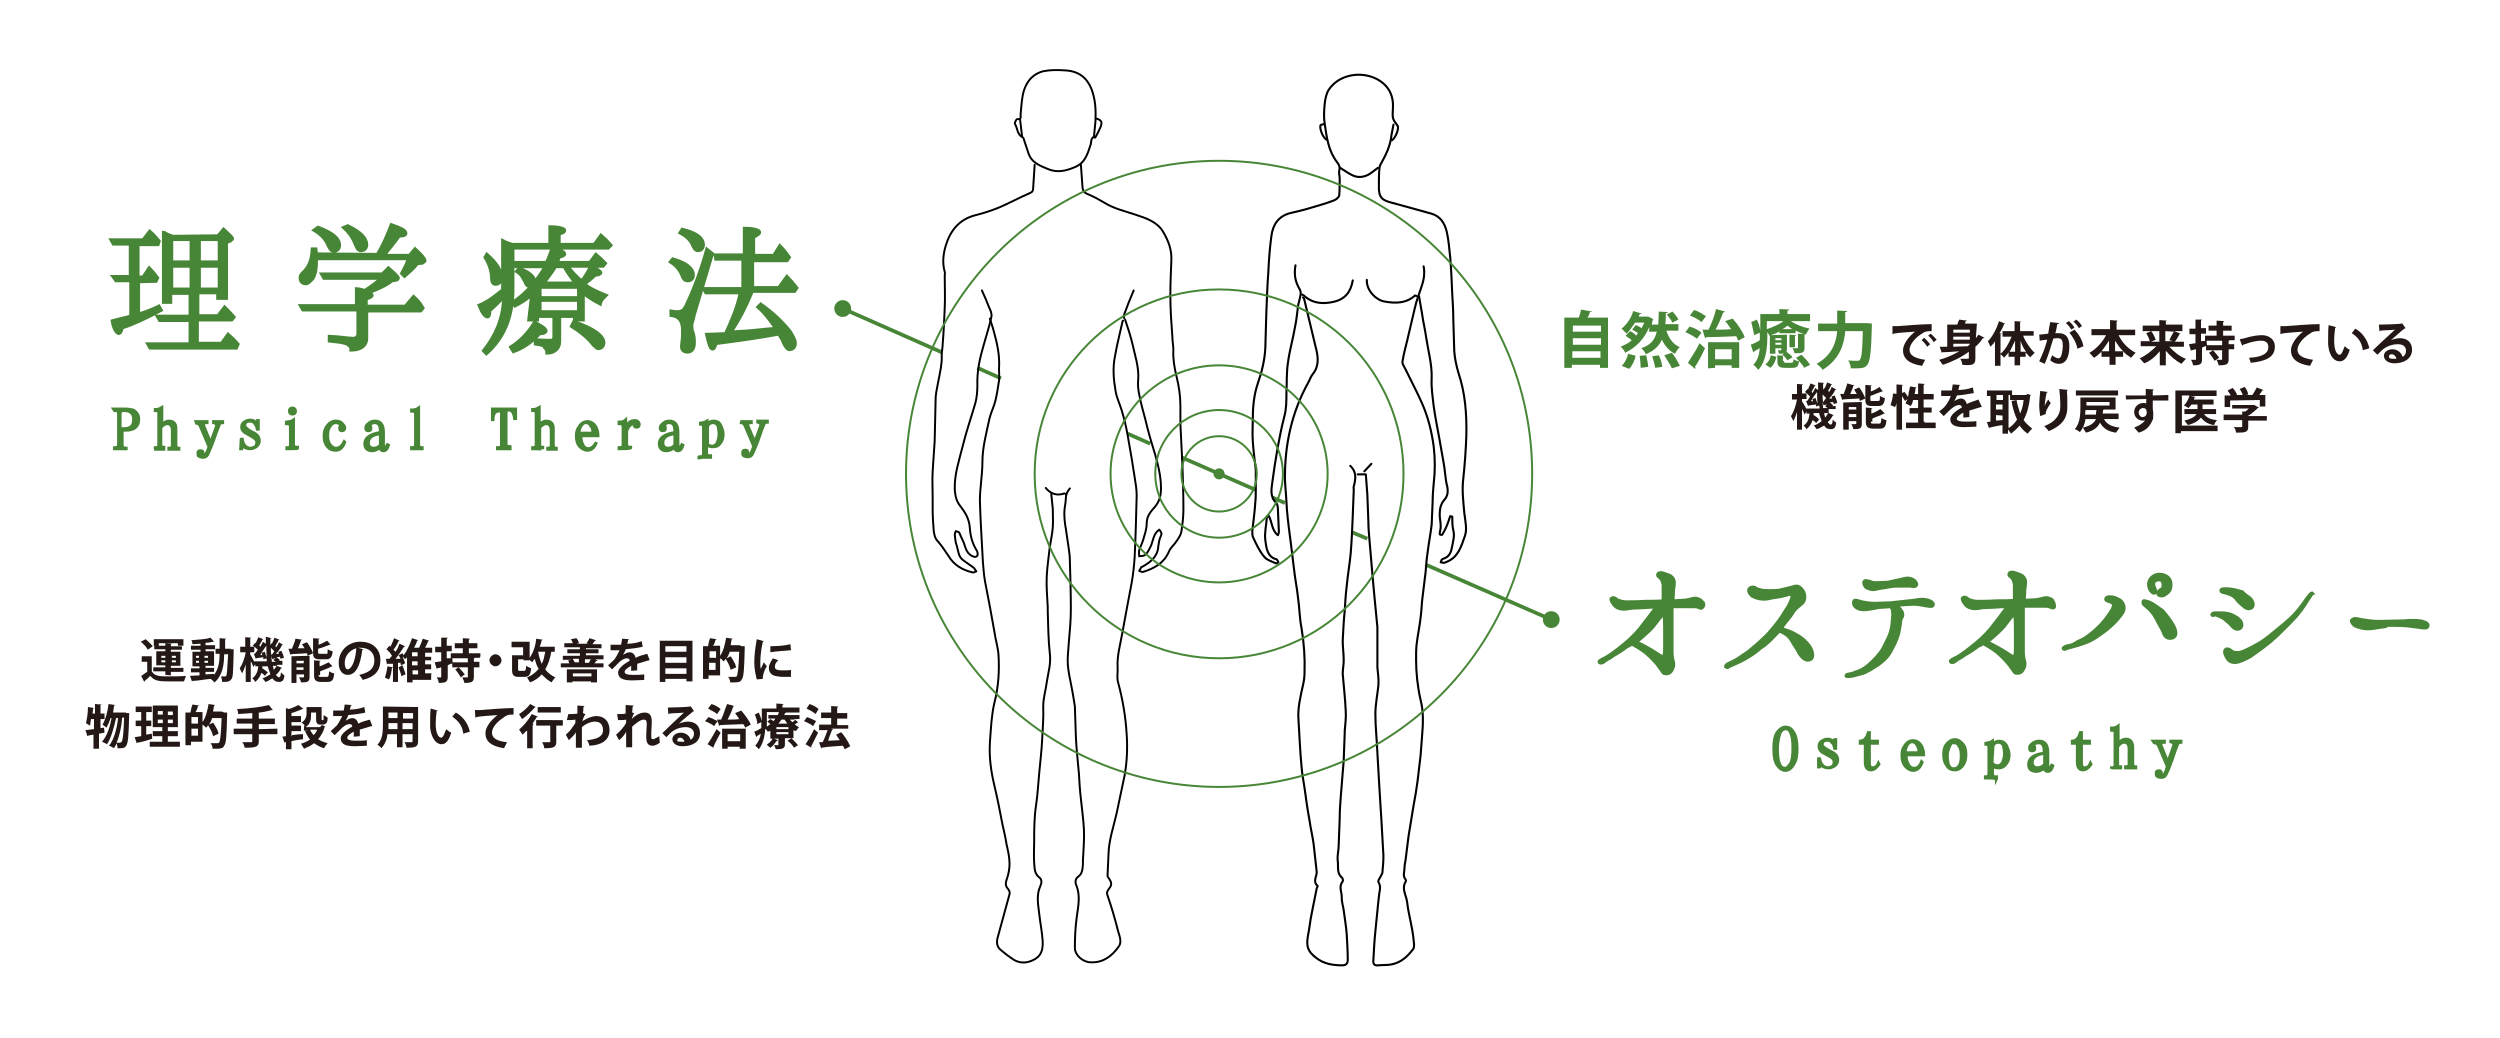 <?xml version="1.0" encoding="utf-8"?>
<!-- Generator: Adobe Illustrator 25.4.8, SVG Export Plug-In . SVG Version: 6.00 Build 0)  -->
<svg version="1.1" id="レイヤー_1" xmlns="http://www.w3.org/2000/svg" xmlns:xlink="http://www.w3.org/1999/xlink" x="0px"
	 y="0px" viewBox="0 0 497.5 206.5" style="enable-background:new 0 0 497.5 206.5;" xml:space="preserve">
<style type="text/css">
	.st0{fill:none;stroke:#488637;stroke-width:0.749;stroke-miterlimit:10;}
	.st1{fill:#488637;stroke:#488637;stroke-width:0.749;stroke-miterlimit:10;}
	.st2{fill:#488637;stroke:#488637;stroke-width:0.599;stroke-miterlimit:10;}
	.st3{fill:#231815;}
	.st4{fill:#488637;stroke:#488637;stroke-width:0.675;stroke-miterlimit:10;}
	.st5{fill:#488637;stroke:#488637;stroke-width:0.61;stroke-miterlimit:10;}
	.st6{fill:#488637;}
	.st7{fill:none;stroke:#000000;stroke-width:0.416;stroke-linecap:round;stroke-linejoin:round;stroke-miterlimit:10;}
	.st8{fill:none;stroke:#000000;stroke-width:0.392;stroke-linecap:round;stroke-linejoin:round;stroke-miterlimit:10;}
	.st9{fill:none;stroke:#488637;stroke-width:0.398;stroke-miterlimit:10;}
</style>
<line class="st0" x1="283.8" y1="112.4" x2="308.7" y2="123.3"/>
<path class="st1" d="M283.8,112.4"/>
<line class="st0" x1="269" y1="105.9" x2="272.1" y2="107.2"/>
<line class="st0" x1="253.2" y1="99" x2="255.7" y2="100.1"/>
<line class="st0" x1="235.1" y1="91" x2="249.9" y2="97.5"/>
<line class="st0" x1="224.4" y1="86.3" x2="228.9" y2="88.3"/>
<line class="st0" x1="194.5" y1="73.2" x2="199.2" y2="75.3"/>
<line class="st0" x1="167.7" y1="61.4" x2="187.4" y2="70.1"/>
<g>
	<path class="st1" d="M27.5,56v6.6c1.6-0.5,2.9-1,4.1-1.6l0.4,0.7c-3,1.6-5.5,2.8-7.8,3.5c0,0.7-0.4,1.1-0.5,1.1
		c-0.4,0-1-0.7-1.3-2.4c1.3-0.4,2.8-0.6,3.7-1v-7.1h-3l-0.5-0.7H26v-6.6h-3.4l-0.4-0.7h6.3l1.3-1.7c0.6,0.5,1.2,1.2,1.8,1.9
		l-0.2,0.6h-4v6.6h1.1l1.2-1.8c0.5,0.5,1.1,1.2,1.6,1.9L31,55.9L27.5,56L27.5,56z M43.4,47l1.1-1.3c1.1,1,1.7,1.6,1.7,1.8
		c0,0.1-0.1,0.1-0.4,0.4L45,48.2v11.1h-1.6v-1.1h-4.1v4.7h4.1l1.3-1.7c0.6,0.6,1.2,1.2,1.8,1.9l-0.4,0.5h-6.9v4.8h4.9l1.3-1.8
		c0.7,0.6,1.3,1.2,1.9,1.9L47,69.2H29.9l-0.4-0.7h8.4v-4.8h-6.1L31.4,63h6.5v-4.7h-4v1.8h-1.3V46.3c0,0,0.1,0,0.1,0.1h0.1
		c0.6,0.4,1.1,0.5,1.6,0.7L43.4,47C43.4,47.1,43.4,47,43.4,47z M38.1,47.6h-4v4.6h4V47.6z M34.1,57.6h4v-4.7h-4V57.6z M43.7,52.2
		v-4.6h-4.1v4.6H43.7z M43.7,52.9h-4.1v4.7h4.1V52.9z"/>
	<path class="st1" d="M75.1,50.7c1.1-1.7,1.9-3.6,2.8-5.9c1.8,0.6,2.8,1.1,2.8,1.6c0,0.4-0.5,0.5-1.3,0.5c-1.1,1.6-2.2,2.8-3.1,4
		h5.2l1.1-1.3c1.3,1.2,1.9,1.9,1.9,2.3c0,0.1-0.1,0.1-0.5,0.4l-1,0.1c-0.7,1-1.7,1.8-2.5,2.5L80,54.4c0.7-1.3,1.2-2.3,1.3-3H62.9
		c0,0.1,0,0.4,0,0.5c0,1.3-0.1,2.5-0.7,3.5c-0.5,0.6-1,1-1.3,1c-0.7,0-1.1-0.4-1.1-1.1c0-0.4,0.1-0.6,0.5-1c1.2-1.1,1.8-2.5,1.9-4.7
		h0.6c0.1,0.6,0.1,1,0.1,1L75.1,50.7L75.1,50.7L75.1,50.7z M74,58.8c0,0.1-0.5,0.5-1.2,0.6V61h7.9l1.6-1.9c0.7,0.6,1.3,1.3,1.8,2.2
		l-0.4,0.5H72.9v5.6c0,1.3-1.1,2.2-3,2.2l0,0c0-0.5-0.1-0.7-0.7-1.1s-1.8-0.5-3.6-0.7V67c2.2,0.1,3.6,0.4,4.7,0.4c0.6,0,1-0.4,1-1
		v-4.8h-11l-0.4-0.7H71v-3.4c0.1,0,0.7,0.1,1.6,0.4l0.1-0.1c1.2-0.7,2.4-1.7,3.4-2.5H64.5l-0.4-0.7h12l1.2-1.2
		c1.3,1.1,1.9,1.8,1.9,1.9s-0.1,0.4-0.5,0.4L78,55.8c-1.2,1-2.9,1.7-4.7,2.4C73.9,58.5,74,58.8,74,58.8z M63.3,45.3
		c2.9,1.1,4.2,2.2,4.2,3.5c0,0.7-0.4,1.1-1.1,1.1c-0.5,0-0.7-0.4-1-1c-0.5-1.2-1.3-2.2-2.8-3.1L63.3,45.3z M69.2,45
		c2.5,1.2,3.7,2.4,3.7,3.7c0,0.7-0.4,1.1-1.1,1.1c-0.5,0-0.7-0.4-1-1.1c-0.4-1.1-1.1-2.3-2.3-3.4L69.2,45z"/>
	<path class="st1" d="M109.5,48.7v-3.5c1.8,0,2.8,0.4,2.8,0.6c0,0.4-0.4,0.5-1.1,0.7v2.2h7.1l1.3-1.8c0.6,0.5,1.3,1.2,1.9,1.9
		l-0.5,0.5h-19v8.3c0,5.4-1.7,9.6-5.2,12.7l-0.5-0.5c2.3-2.9,4-6.5,4-10.9v-0.1c-0.7,1-1.7,1.9-2.9,3c0,0.7-0.1,1.2-0.4,1.2
		c-0.4,0-1-0.7-1.6-2.2c1.7-0.7,3.1-1.8,4.7-3.1V48c0.7,0.4,1.3,0.5,1.8,0.7H109.5z M96.9,50.7c1.8,1.6,2.8,3,2.8,4.6
		c0,0.7-0.4,1.2-1.1,1.2c-0.5,0-0.7-0.5-0.7-1.2c0-1.3-0.5-2.8-1.3-4.1L96.9,50.7z M101.7,69.1c1.9-1.2,3.5-2.9,4.7-4.9
		c1.3,0.7,2.2,1.2,2.2,1.7c0,0.1-0.4,0.4-0.7,0.4c-0.1,0-0.4,0-0.5,0c-1.2,1.3-2.9,2.8-5.2,3.6L101.7,69.1z M105.9,58.5
		c-1.1,1-2.2,1.7-3.4,2.3l-0.4-0.6c2.8-1.9,4.8-4.3,6.5-7.2h-5.9l-0.4-0.7h6.5c0.5-1,0.7-1.8,1.1-2.8c1.7,0.4,2.4,0.6,2.4,1.1
		c0,0.1-0.4,0.4-1.1,0.5c0,0.1-0.1,0.6-0.5,1.2h6.7l1.2-1.6c0.5,0.4,1.1,1,1.8,1.7l-0.4,0.5h-7.2c1,1.2,1.9,2.3,3,3.1
		c0.7-1,1.3-1.9,1.8-3c1.3,0.6,1.9,1.1,1.9,1.3c0,0.1-0.4,0.4-1.1,0.4c-0.5,0.5-1.2,1.1-2.2,1.8c1.2,1,2.8,1.7,4.3,2.3
		c-0.5,0.5-1,1-1.1,1.6c-1.2-0.6-2.3-1.3-3.4-2.2v5.4h-1.6v-0.7h-3.1V68c0,1.3-1,2.2-2.4,2.2c0-0.5-0.1-0.7-0.5-1.1
		c0.1-0.4-0.6-0.5-1.8-0.7v-0.7c1.3,0.1,2.4,0.1,3,0.1c0.5,0,0.7-0.4,0.7-0.7v-4.2h-3.4v0.7h-1.6L105.9,58.5L105.9,58.5z
		 M103.3,53.5c1.9,0.6,3,1.6,3,2.4c0,0.6-0.4,1-1,1c-0.4,0-0.6-0.4-0.7-0.7c-0.4-0.7-0.7-1.6-1.7-2.2L103.3,53.5z M107.4,57.1v2.2
		h7.8v-2.2H107.4z M115.2,62.1v-2.4h-7.8v2.4H115.2z M114.7,56.4c-1-1.1-1.8-2.3-2.4-3.4h-1.8c-0.6,1.1-1.6,2.3-2.4,3.4H114.7z
		 M114.2,64.1c4,1.3,5.9,2.8,5.9,4.1c0,0.6-0.4,1.1-1,1.1c-0.4,0-0.6-0.4-1-0.7c-1-1.3-2.4-2.5-4.3-3.7L114.2,64.1z"/>
	<path class="st1" d="M133.9,51.6c2.5,0.7,4,1.8,4,3.1c0,0.7-0.4,1.1-1,1.1c-0.5,0-0.7-0.1-1-0.7c-0.4-1.1-1.1-2.2-2.4-3L133.9,51.6
		z M141.7,50.5l-3.6,12.1L138,63c-0.1,0.7-0.4,1.3-0.4,1.7c0,0.4,0,0.6,0.1,1.1c0.4,1,0.4,1.7,0.4,2.4c0,1.2-0.5,1.8-1.3,1.8
		c-0.7,0-1.1-0.4-1.1-1c0,0,0-0.5,0.1-1.1c0.1-0.7,0.1-1.6,0.1-2.2c0-1.8-0.7-2.8-2.3-3V62c0.5,0.1,1,0.1,1.2,0.1
		c1,0,1.3-0.4,1.7-1.1c1.2-2.5,2.8-6.3,4.2-11.3L141.7,50.5z M135.8,45.7c2.8,0.7,4.1,1.7,4.1,3c0,0.7-0.4,1.1-1,1.1
		c-0.5,0-0.7-0.4-1-1c-0.4-1-1.2-1.8-2.5-2.5L135.8,45.7z M149.7,57.3h5.3l1.6-2.2c0.6,0.6,1.2,1.3,1.9,2.2l-0.4,0.6h-8.5
		c-0.1,0.1-0.1,0.4-0.1,0.4c-1.2,2.9-2.5,5.4-4.1,7.8h0.7c3-0.1,5.8-0.5,8.4-0.7c-1-1.3-1.9-2.8-3.6-4.3l0.5-0.5
		c2.5,1.8,4.3,3.5,5.8,5.4c0.6,1,1,1.7,1,2.3c0,0.7-0.4,1.2-1.1,1.2c-0.4,0-0.7-0.5-1.1-1.2c-0.1-0.5-0.6-1.2-1-1.9
		c-3.7,0.7-7.9,1.3-12.6,1.9c-0.1,0.7-0.4,1.1-0.6,1.1c-0.4,0-0.7-1-1.1-2.8l3-0.1h0.7c1.3-2.8,2.4-5.4,3-8.3h-6.9l-0.4-0.7h7.8v-6
		h-5.4l-0.1-0.7h5.8v-5.3c1.9,0,2.9,0.4,2.9,0.7c0,0.4-0.5,0.5-1.2,1v3.7h4.1l1.2-1.9c0.5,0.5,1.1,1.2,1.8,2.2l-0.4,0.6h-6.9
		L149.7,57.3L149.7,57.3z"/>
</g>
<g>
	<path class="st2" d="M22.6,81.4h2.3c0.6,0,1.1,0.1,1.6,0.2c0.7,0.4,1.1,1,1.1,1.8c0,1.4-0.8,2.2-2.5,2.2h-0.8v2.8
		c0,0.4,0.1,0.6,0.2,0.7c0.1,0,0.4,0.1,0.6,0.1v0.1h-2.3v-0.2c0.4,0,0.6-0.1,0.7-0.2c0-0.1,0.1-0.2,0.1-0.5v-6
		c0-0.4-0.1-0.5-0.2-0.6s-0.4-0.1-0.6-0.1L22.6,81.4L22.6,81.4z M24,85.3h0.8c1.2,0,1.8-0.6,1.8-1.8c0-1.2-0.6-1.8-1.9-1.8
		c-0.4,0-0.6,0.1-0.7,0.2c0,0.1-0.1,0.2-0.1,0.5v2.9C23.9,85.3,24,85.3,24,85.3z"/>
	<path class="st2" d="M30.9,89.3v-0.2c0.4,0,0.5-0.1,0.6-0.2s0.1-0.2,0.1-0.5v-6.1c0-0.2,0-0.5-0.1-0.5s-0.2-0.1-0.6-0.1v-0.2
		c0.5,0,0.8-0.1,1.3-0.4v3.5c0.5-0.6,1-0.8,1.4-0.8c0.6,0,1.1,0.2,1.3,0.8c0.1,0.2,0.1,0.6,0.1,1v2.9c0,0.2,0.1,0.5,0.1,0.6
		c0.1,0.1,0.2,0.1,0.5,0.1v0.2h-2v-0.2c0.4,0,0.5-0.1,0.6-0.2s0.1-0.2,0.1-0.5v-2.9c0-0.8-0.4-1.3-1-1.3c-0.5,0-1,0.4-1.3,0.8v3.2
		c0,0.4,0,0.5,0.1,0.6s0.2,0.1,0.5,0.1v0.4h-1.7C30.9,89.4,30.9,89.3,30.9,89.3z"/>
	<path class="st2" d="M39,83.9h2.2v0.2c-0.5,0-0.7,0.1-0.7,0.4c0,0.1,0,0.1,0.1,0.4l1.3,3.2l1.1-3c0.1-0.2,0.1-0.4,0.1-0.5
		c0-0.2-0.2-0.4-0.6-0.5v-0.2h1.8v0.2c-0.4,0-0.6,0.2-0.7,0.5s-0.5,1.2-1.1,3c-0.6,1.7-1.1,2.6-1.2,2.9c-0.2,0.4-0.6,0.5-1,0.5
		c-0.2,0-0.5-0.1-0.7-0.2s-0.2-0.4-0.2-0.6c0-0.4,0.1-0.5,0.5-0.5s0.5,0.1,0.5,0.5c0,0.2-0.1,0.4-0.2,0.5c0,0.1,0.1,0.1,0.2,0.1
		c0.4,0,0.8-0.6,1.2-1.9l-1.7-4c-0.2-0.5-0.5-0.7-0.8-0.7L39,83.9L39,83.9z"/>
	<path class="st2" d="M48,87.4h0.2c0.2,1.2,0.8,1.8,1.7,1.8c0.2,0,0.5-0.1,0.7-0.2c0.4-0.2,0.5-0.5,0.5-1s-0.4-0.8-1.1-1.2l-0.7-0.4
		c-0.8-0.4-1.2-0.8-1.2-1.4c0-0.4,0.1-0.7,0.5-1c0.4-0.2,0.7-0.4,1.1-0.4c0.5,0,0.8,0.1,1.3,0.5l0.2-0.4h0.2v1.7h-0.2
		c-0.1-0.5-0.2-0.8-0.5-1.1c-0.2-0.4-0.6-0.5-1-0.5c-0.2,0-0.5,0.1-0.6,0.1c-0.2,0.1-0.4,0.5-0.4,0.7c0,0.4,0.4,0.7,0.8,1l0.7,0.4
		c1,0.4,1.4,1,1.4,1.7c0,0.5-0.2,0.8-0.6,1.2c-0.4,0.2-0.7,0.4-1.2,0.4c-0.6,0-1.1-0.2-1.6-0.6l-0.1,0.6h-0.2L48,87.4
		C47.9,87.4,48,87.4,48,87.4z"/>
	<path class="st2" d="M57.1,89.3v-0.2c0.4,0,0.6-0.1,0.6-0.2c0.1-0.1,0.1-0.2,0.1-0.5v-3.5c0-0.2-0.1-0.5-0.2-0.5
		c-0.1,0-0.2-0.1-0.6-0.1V84c0.5-0.1,1-0.1,1.4-0.4v4.7c0,0.4,0.1,0.5,0.2,0.6c0.1,0.1,0.2,0.1,0.6,0.1v0.2
		C59.3,89.3,57.1,89.3,57.1,89.3z M58.8,81.8c0,0.4-0.2,0.6-0.6,0.6c-0.4,0-0.6-0.2-0.6-0.6s0.2-0.6,0.6-0.6
		C58.5,81.2,58.8,81.4,58.8,81.8z"/>
	<path class="st2" d="M68.6,88c-0.4,1.1-1,1.6-1.8,1.6c-0.7,0-1.2-0.2-1.7-0.8c-0.4-0.5-0.6-1.2-0.6-2c0-0.7,0.1-1.3,0.5-1.9
		c0.5-0.7,1.1-1.1,1.8-1.1c0.5,0,1,0.1,1.3,0.5c0.2,0.2,0.5,0.5,0.5,0.8s-0.1,0.6-0.5,0.6s-0.5-0.1-0.5-0.5c0-0.2,0.1-0.4,0.2-0.5
		c-0.1-0.4-0.5-0.6-1-0.6s-0.7,0.2-1.1,0.7s-0.5,1.1-0.5,1.9c0,0.7,0.1,1.3,0.5,1.8s0.7,0.7,1.2,0.7c0.7,0,1.2-0.5,1.6-1.3L68.6,88
		L68.6,88z"/>
	<path class="st2" d="M75.7,85.8c0-1.2-0.4-1.7-1.1-1.7c-0.6,0-0.8,0.2-1,0.6c0.1,0.1,0.2,0.2,0.2,0.5c0,0.4-0.1,0.5-0.5,0.5
		s-0.5-0.1-0.5-0.6c0-0.2,0.1-0.5,0.4-0.7c0.4-0.4,0.8-0.6,1.4-0.6c1.1,0,1.7,0.7,1.7,2.2v2.5c0,0.4,0.1,0.6,0.2,0.6
		c0.2,0,0.4-0.2,0.6-0.6l0.2,0.1c-0.2,0.7-0.5,1.1-1,1.1c-0.4,0-0.6-0.2-0.7-0.7c-0.5,0.5-1.1,0.7-1.6,0.7c-0.4,0-0.6-0.1-0.8-0.2
		c-0.4-0.2-0.6-0.6-0.6-1.2c0-1.2,1.1-1.9,3-2.2L75.7,85.8L75.7,85.8z M75.7,86.3c-1.6,0.2-2.4,0.8-2.4,1.8c0,0.7,0.4,1.1,1,1.1
		s1.1-0.2,1.4-0.7V86.3z"/>
	<path class="st2" d="M81.9,89.3v-0.2c0.4,0,0.6-0.1,0.7-0.2c0-0.1,0.1-0.2,0.1-0.5v-6c0-0.2-0.1-0.5-0.2-0.5s-0.2-0.1-0.6-0.1v-0.2
		c0.5,0,1-0.1,1.4-0.4v7.2c0,0.4,0.1,0.6,0.2,0.6s0.2,0.1,0.5,0.1v0.2H81.9z"/>
	<path class="st2" d="M98,81.4h4.6v1.9h-0.2c-0.1-1.1-0.5-1.7-1.1-1.7h-0.6v6.6c0,0.4,0.1,0.6,0.2,0.6s0.4,0.1,0.6,0.1v0.4H99v-0.2
		c0.4,0,0.6-0.1,0.7-0.2s0.1-0.2,0.1-0.5v-6.6h-0.6c-0.7,0-1.1,0.6-1.1,1.7H98V81.4z"/>
	<path class="st2" d="M106,89.3v-0.2c0.4,0,0.5-0.1,0.6-0.2s0.1-0.2,0.1-0.5v-6.1c0-0.2,0-0.5-0.1-0.5s-0.2-0.1-0.6-0.1v-0.2
		c0.5,0,0.8-0.1,1.3-0.4v3.5c0.5-0.6,1-0.8,1.4-0.8c0.6,0,1.1,0.2,1.3,0.8c0.1,0.2,0.1,0.6,0.1,1v2.9c0,0.2,0.1,0.5,0.1,0.6
		c0.1,0.1,0.2,0.1,0.5,0.1v0.2H109v-0.2c0.4,0,0.5-0.1,0.6-0.2s0.1-0.2,0.1-0.5v-2.9c0-0.8-0.4-1.3-1-1.3c-0.5,0-1,0.4-1.3,0.8v3.2
		c0,0.4,0,0.5,0.1,0.6s0.2,0.1,0.5,0.1v0.4C108,89.3,106,89.3,106,89.3z"/>
	<path class="st2" d="M118.7,88c-0.4,1.1-1,1.6-1.8,1.6c-0.6,0-1.2-0.4-1.6-0.8c-0.4-0.5-0.6-1.2-0.6-2c0-0.7,0.1-1.3,0.5-1.8
		c0.4-0.7,1-1.1,1.7-1.1s1.3,0.4,1.7,1.1c0.2,0.5,0.4,1,0.4,1.7h-3.4c0,0.7,0.1,1.3,0.4,1.8c0.2,0.6,0.7,0.8,1.2,0.8
		C117.8,89.2,118.3,88.7,118.7,88L118.7,88z M118,86.2c0-0.6-0.1-1.1-0.4-1.4c-0.2-0.5-0.6-0.7-1-0.7s-0.7,0.2-1,0.7
		c-0.2,0.4-0.4,0.8-0.4,1.4H118z"/>
	<path class="st2" d="M123.2,89.3v-0.2c0.4,0,0.6-0.1,0.7-0.2s0.1-0.2,0.1-0.5v-3.5c0-0.2-0.1-0.5-0.2-0.5s-0.2-0.1-0.6-0.1V84
		c0.5,0,1-0.1,1.3-0.4V85c0.6-1,1.1-1.3,1.8-1.3c0.1,0,0.4,0,0.5,0.1c0.2,0.1,0.4,0.4,0.4,0.6c0,0.4-0.1,0.6-0.5,0.6
		s-0.5-0.1-0.5-0.5c0-0.1,0-0.1,0-0.2h-0.1c-0.5,0-1,0.5-1.4,1.4v2.6c0,0.4,0.1,0.5,0.2,0.6s0.2,0.1,0.6,0.1v0.1
		C125.5,89.3,123.2,89.3,123.2,89.3z"/>
	<path class="st2" d="M134.3,85.8c0-1.2-0.4-1.7-1.1-1.7c-0.6,0-0.8,0.2-1,0.6c0.1,0.1,0.2,0.2,0.2,0.5c0,0.4-0.1,0.5-0.5,0.5
		s-0.5-0.1-0.5-0.6c0-0.2,0.1-0.5,0.4-0.7c0.4-0.4,0.8-0.6,1.4-0.6c1.1,0,1.7,0.7,1.7,2.2v2.5c0,0.4,0.1,0.6,0.2,0.6
		c0.2,0,0.4-0.2,0.6-0.6l0.2,0.1c-0.2,0.7-0.5,1.1-1,1.1c-0.4,0-0.6-0.2-0.7-0.7c-0.5,0.5-1.1,0.7-1.6,0.7c-0.4,0-0.6-0.1-0.8-0.2
		c-0.4-0.2-0.6-0.6-0.6-1.2c0-1.2,1.1-1.9,3-2.2L134.3,85.8L134.3,85.8z M134.3,86.3c-1.6,0.2-2.4,0.8-2.4,1.8c0,0.7,0.4,1.1,1,1.1
		s1.1-0.2,1.4-0.7V86.3z"/>
	<path class="st2" d="M139.3,91.1v-0.2c0.4,0,0.5-0.1,0.6-0.2c0-0.1,0.1-0.2,0.1-0.5V85c0-0.2-0.1-0.5-0.1-0.5
		c-0.1-0.1-0.2-0.1-0.5-0.1v-0.2c0.5-0.1,0.8-0.1,1.3-0.4v0.7c0.4-0.5,0.8-0.7,1.3-0.7c0.6,0,1.1,0.2,1.4,0.8
		c0.2,0.5,0.5,1.1,0.5,1.7c0,0.7-0.1,1.3-0.5,1.8c-0.4,0.6-0.8,0.8-1.6,0.8c-0.5,0-0.8-0.1-1.2-0.5V90c0,0.4,0.1,0.5,0.2,0.6
		s0.2,0.1,0.6,0.1V91h-2.3v0.1H139.3z M140.6,88.1c0.2,0.5,0.7,0.7,1.1,0.7c0.4,0,0.7-0.2,1-0.6c0.2-0.5,0.4-1.1,0.4-1.8
		c0-0.6-0.1-1.1-0.2-1.6c-0.2-0.5-0.6-0.7-1-0.7c-0.5,0-0.8,0.2-1.1,0.7V88L140.6,88.1L140.6,88.1z"/>
	<path class="st2" d="M147.3,83.9h2.2v0.2c-0.5,0-0.7,0.1-0.7,0.4c0,0.1,0,0.1,0.1,0.4l1.3,3.1l1.1-3c0.1-0.2,0.1-0.4,0.1-0.5
		c0-0.2-0.2-0.4-0.6-0.5v-0.2h1.9V84c-0.4,0-0.6,0.2-0.7,0.5c-0.1,0.2-0.5,1.2-1.1,3c-0.6,1.7-1.1,2.6-1.2,2.9
		c-0.2,0.4-0.6,0.5-1,0.5c-0.2,0-0.5-0.1-0.7-0.2s-0.2-0.4-0.2-0.6c0-0.4,0.1-0.5,0.5-0.5s0.5,0.1,0.5,0.5c0,0.2-0.1,0.4-0.2,0.5
		c0,0.1,0.1,0.1,0.2,0.1c0.4,0,0.8-0.6,1.2-1.9l-1.7-4c-0.2-0.5-0.5-0.7-0.8-0.7V84C147.4,83.9,147.3,83.9,147.3,83.9z"/>
</g>
<g>
	<g>
		<path class="st3" d="M30.2,130.6v3c0.6,1,1.6,1,3.4,1c1.1,0,2.4,0,3.4-0.1c-0.1,0.2-0.2,0.7-0.4,1.1c-0.7,0-1.8,0-2.6,0
			c-2.2,0-3.2,0-4.1-1.1c-0.4,0.4-0.7,0.7-1.1,1c0,0.1,0,0.1-0.1,0.2l-0.6-1.2c0.4-0.2,0.8-0.6,1.2-0.8v-2h-1.1v-1.1L30.2,130.6
			L30.2,130.6z M29,127.2c0.5,0.5,1.2,1.1,1.4,1.4l-1,0.7c-0.2-0.5-0.8-1.1-1.4-1.6L29,127.2z M32.9,134.3v-0.7h-2.4v-0.8h2.4v-0.4
			h-1.8v-2.8h1.8v-0.4h-2.2v-0.7h2.2V128l1.3,0.1c0,0.1-0.1,0.1-0.2,0.1v0.4h2.2v0.7H34v0.4h1.9v2.8H34v0.4h2.5v0.8H34v0.7
			L32.9,134.3L32.9,134.3z M31.6,128v0.5h-1v-1.3h5.9v1.3h-1.1V128H31.6z M32.1,130.5v0.4h0.8v-0.4H32.1z M32.1,131.8h0.8v-0.4h-0.8
			V131.8z M35,130.5h-0.8v0.4H35V130.5z M35,131.8v-0.4h-0.8v0.4H35z"/>
		<path class="st3" d="M45.9,129.2h0.6c0,0.1,0,0.2,0,0.4c-0.1,4-0.1,5.3-0.5,5.6c-0.4,0.5-0.7,0.5-1.8,0.5c0-0.4-0.1-0.7-0.2-1.1
			c0.4,0,0.7,0,0.8,0s0.2,0,0.2-0.1c0.2-0.2,0.2-1.3,0.4-4.3h-0.8c0,1.8-0.2,4.1-1.9,5.6c-0.2-0.2-0.6-0.6-0.8-0.7l0,0
			c-1.3,0.1-2.6,0.4-3.6,0.4c0,0.1-0.1,0.1-0.1,0.1l-0.4-1.1c0.5,0,1.2-0.1,1.9-0.1v-0.6H38V133h1.7v-0.4h-1.4v-2.9h1.6v-0.4H38
			v-0.8h1.9v-0.4c-0.5,0-1.1,0.1-1.6,0.1c0-0.2-0.1-0.6-0.2-0.8c1.3-0.1,3-0.2,3.8-0.5l0.7,0.8h-0.1c0,0,0,0-0.1,0
			c-0.4,0.1-0.8,0.2-1.4,0.2h-0.1v0.5h1.9v0.8h-1.9v0.4h1.7v2.9h-1.7v0.4h1.7v0.8h-1.7v0.5c0.6,0,1.2-0.1,1.7-0.1v0.2
			c1-1.3,1.1-2.9,1.1-4.2h-0.8v-1h0.8V127l1.3,0.1c0,0.1-0.1,0.1-0.2,0.1v1.9h1.1l0,0V129.2z M39,130.5v0.4h0.6v-0.4H39z M39,131.9
			h0.6v-0.4H39V131.9z M41.4,130.5h-0.7v0.4h0.7V130.5z M41.4,131.9v-0.4h-0.7v0.4H41.4z"/>
		<path class="st3" d="M55.1,132.5l1,0.4c0,0.1-0.1,0.1-0.2,0.1c-0.2,0.5-0.6,1-1,1.3c0.2,0.2,0.4,0.5,0.6,0.5c0.2,0,0.4-0.2,0.4-1
			c0.2,0.2,0.5,0.5,0.7,0.6c-0.1,1.1-0.5,1.3-1.1,1.3c-0.5,0-0.8-0.1-1.3-0.7c-0.5,0.2-0.8,0.6-1.4,0.7c-0.1-0.2-0.4-0.6-0.6-0.7
			c0.6-0.2,1.1-0.5,1.6-0.8c-0.1-0.5-0.4-1-0.5-1.6h-1.1v0.4c0.4,0.2,0.8,0.6,1.1,0.8l-0.6,0.7c-0.1-0.2-0.5-0.5-0.7-0.6
			c-0.2,0.7-0.6,1.3-1.2,1.8c-0.1-0.2-0.4-0.6-0.6-0.7c0.8-0.6,1.1-1.4,1.2-2.4h-0.6v-0.4l-0.4,0.5c-0.1-0.2-0.2-0.7-0.5-1.1v4.1h-1
			v-3.5c-0.2,0.7-0.5,1.3-0.7,1.8c-0.1-0.2-0.4-0.7-0.5-1c0.5-0.7,1-2,1.2-3.2h-1.1v-1.1h1v-1.9l1.2,0.1c0,0.1-0.1,0.1-0.2,0.1v1.7
			h0.8v1.1h-0.8v0.5c0.2,0.2,0.6,1,0.8,1.4v-0.1h2.5c0-0.2,0-0.4-0.1-0.6l-0.6,0.2c0-0.1,0-0.2,0-0.4c-0.6,0.1-1.1,0.1-1.4,0.2
			c0,0.1-0.1,0.1-0.1,0.1l-0.4-1h0.2c0.2-0.2,0.4-0.5,0.6-0.8c-0.2-0.2-0.6-0.6-1-0.8l0.5-0.6l0.1,0.1c0.1-0.4,0.4-0.8,0.5-1.2
			l1,0.4c0,0-0.1,0.1-0.2,0.1c-0.1,0.4-0.5,0.8-0.6,1.2l0.2,0.2c0.2-0.4,0.4-0.6,0.5-1l0.6,0.4c0-0.5,0-1,0-1.4L54,127
			c0,0.1-0.1,0.1-0.2,0.1c0,0.5,0,0.8,0,1.3L54,128l0.1,0.1c0.2-0.4,0.4-0.8,0.5-1.2l1,0.4c0,0-0.1,0.1-0.2,0.1
			c-0.1,0.4-0.5,0.8-0.6,1.2c0.1,0.1,0.1,0.1,0.2,0.2c0.2-0.4,0.4-0.6,0.5-1l0.8,0.5c0,0-0.1,0.1-0.2,0.1c-0.2,0.5-0.7,1.2-1.2,1.7
			h0.6c0-0.1-0.1-0.2-0.1-0.4l0.6-0.2c0.2,0.5,0.5,1.1,0.5,1.4l-0.7,0.2c0-0.1,0-0.2-0.1-0.4l-0.7,0.1c0.2,0.1,0.6,0.4,0.7,0.6
			l-0.2,0.1h0.7v0.8h-1L55.1,132.5L55.1,132.5z M52.2,130.4c0-0.1-0.1-0.2-0.1-0.5l0.6-0.2c0.1,0.4,0.2,0.7,0.4,1.1l0,0
			c-0.1-0.7-0.1-1.4-0.1-2.3c-0.4,0.5-0.8,1.2-1.2,1.8L52.2,130.4z M54.1,130.3c0.1-0.2,0.4-0.5,0.5-0.7c-0.2-0.2-0.5-0.5-0.7-0.7
			c0,0.5,0,1,0.1,1.4H54.1z M54.9,131c-0.2,0-0.4,0.1-0.6,0.1c0,0.1-0.1,0.1-0.1,0.1l-0.2-0.7c0,0.5,0.1,0.8,0.1,1.2h0.8
			c-0.1-0.1-0.4-0.2-0.5-0.4L54.9,131z M54.3,132.5c0.1,0.4,0.1,0.6,0.2,0.8c0.2-0.2,0.4-0.6,0.6-0.8H54.3z"/>
		<path class="st3" d="M60.1,127.3c0,0.1-0.1,0.1-0.2,0.1c-0.1,0.5-0.4,1.1-0.6,1.6c0.5,0,0.8,0,1.3,0c-0.1-0.2-0.4-0.6-0.5-0.8
			l1-0.4c0.5,0.7,1,1.6,1.2,2.2l-1.1,0.5c0-0.1-0.1-0.4-0.1-0.5c-1.2,0.1-2.4,0.1-3.2,0.2c0,0.1-0.1,0.1-0.1,0.1l-0.4-1.2
			c0.2,0,0.5,0,0.7,0c0.2-0.6,0.6-1.4,0.7-2L60.1,127.3z M61.6,130.5v4.2c0,1-0.4,1.1-1.7,1.1c0-0.2-0.2-0.7-0.4-1
			c0.2,0,0.4,0,0.6,0c0.4,0,0.4,0,0.4-0.1v-0.5H59v1.7h-1v-5.3L61.6,130.5L61.6,130.5z M60.5,131.5H59v0.5h1.4L60.5,131.5
			L60.5,131.5z M59,133.3h1.4v-0.5H59V133.3z M64.8,130.2c0.4,0,0.4-0.1,0.4-1c0.2,0.1,0.7,0.4,1,0.4c-0.1,1.2-0.5,1.6-1.3,1.6h-1.3
			c-1.1,0-1.3-0.4-1.3-1.3V127l1.3,0.1c0,0.1-0.1,0.1-0.2,0.1v1.1c0.6-0.2,1.2-0.5,1.7-0.8l0.7,0.8c0,0-0.1,0-0.2,0
			c-0.6,0.2-1.4,0.6-2.3,0.8v0.6c0,0.4,0,0.4,0.4,0.4H65v0.1L64.8,130.2L64.8,130.2z M63.4,134.3c0,0.4,0.1,0.4,0.5,0.4H65
			c0.4,0,0.4-0.1,0.5-1.1c0.2,0.1,0.7,0.4,1,0.4c-0.1,1.3-0.4,1.7-1.3,1.7h-1.3c-1.1,0-1.4-0.4-1.4-1.3v-3l1.3,0.1
			c0,0.1-0.1,0.1-0.2,0.1v1c0.7-0.2,1.3-0.6,1.8-0.8l0.8,0.8c0,0-0.1,0-0.2,0c-0.6,0.4-1.4,0.6-2.3,1v0.8L63.4,134.3L63.4,134.3z"/>
		<path class="st3" d="M72.3,129.2c0,0.1-0.1,0.1-0.2,0.1c-0.4,3.2-1.3,5-2.9,5c-1,0-1.8-0.8-1.8-2.4c0-2.4,1.9-4.2,4.3-4.2
			c2.6,0,4,1.6,4,3.6c0,2.2-1.1,3.4-3.5,4c-0.1-0.2-0.5-0.7-0.7-1c2.2-0.5,3-1.4,3-2.9c0-1.6-1.1-2.5-2.8-2.5c-0.1,0-0.4,0-0.5,0
			L72.3,129.2z M70.9,129c-1.4,0.4-2.3,1.6-2.3,2.9c0,0.8,0.2,1.3,0.6,1.3C70.1,133.1,70.8,131.1,70.9,129z"/>
		<path class="st3" d="M85.8,134.3v1h-3.7v0.5H81v-5c-0.1,0.1-0.2,0.2-0.4,0.4c-0.1-0.1-0.2-0.4-0.5-0.5l0,0c0.2,0.5,0.5,1,0.5,1.3
			l-0.8,0.4c0-0.1-0.1-0.2-0.1-0.5h-0.5v3.8h-1v-2.9c0,0.1-0.1,0.1-0.2,0.1c-0.1,0.7-0.2,1.7-0.6,2.3c-0.2-0.1-0.6-0.2-0.8-0.4
			c0.2-0.5,0.4-1.4,0.5-2.2l1.1,0.2v-0.7c-0.5,0-0.8,0-1.1,0c0,0.1-0.1,0.1-0.1,0.1l-0.2-1.1h0.7c0.1-0.2,0.4-0.4,0.5-0.6
			c-0.2-0.4-0.7-1-1.1-1.3l0.6-0.7l0.2,0.2c0.2-0.5,0.6-1.2,0.7-1.7l1.1,0.5c0,0-0.1,0.1-0.2,0.1c-0.2,0.5-0.6,1.2-1,1.7
			c0.1,0.1,0.2,0.2,0.4,0.4c0.4-0.5,0.6-1.1,0.8-1.6l1.1,0.5c0,0.1-0.1,0.1-0.2,0.1c-0.5,0.7-1.1,1.7-1.7,2.4h1
			c-0.1-0.2-0.2-0.5-0.4-0.7l0.8-0.4c0.1,0.1,0.1,0.2,0.2,0.4c0.7-0.8,1.3-2.3,1.7-3.4l1.2,0.4c0,0.1-0.1,0.1-0.2,0.1
			c-0.1,0.5-0.4,1-0.6,1.4h1c0.2-0.5,0.6-1.2,0.7-1.8l1.3,0.4c0,0.1-0.1,0.1-0.2,0.1c-0.1,0.4-0.4,0.8-0.6,1.3H86v1h-1.4v0.8h1.2
			v0.7h-1.2v0.8h1.2v1h-1.2v0.8h1.3L85.8,134.3L85.8,134.3L85.8,134.3z M80.1,132.4c0.2,0.6,0.5,1.3,0.6,1.8
			c-0.2,0.1-0.6,0.2-0.8,0.4c-0.1-0.5-0.4-1.3-0.6-1.8L80.1,132.4z M83.1,130.6v-0.8H82v0.8H83.1z M83.1,132.4v-0.8H82v0.8H83.1z
			 M82.1,133.4v0.8h1.1v-0.8H82.1z"/>
		<path class="st3" d="M90,131l0.1,1c-0.4,0.1-0.7,0.2-1,0.4v2.3c0,1-0.4,1.2-1.8,1.2c0-0.2-0.1-0.7-0.4-1.1c0.4,0,0.7,0,0.8,0
			s0.1,0,0.1-0.1v-1.9L87,133c0,0.1-0.1,0.1-0.1,0.1l-0.4-1.3c0.4-0.1,0.8-0.1,1.3-0.2v-1.8h-1.2v-1.1h1.2v-1.8h1.3
			c0,0.1-0.1,0.1-0.2,0.2v1.4h1v1.1h-1v1.4L90,131L90,131z M95.5,130.9h-1c0,0.1-0.1,0.1-0.2,0.1v0.7h1.1v1.1h-1.1v1.9
			c0,1-0.4,1.2-1.9,1.2c0-0.2-0.2-0.7-0.4-1.1c0.4,0,0.8,0,1,0c0.1,0,0.1,0,0.1-0.1v-1.9H90v-1h3.1V131h-3.4v-1h2.4v-1h-1.6v-1h1.6
			v-1l1.4,0.1c0,0.1-0.1,0.1-0.2,0.2v0.7H95v1h-1.7v1h2.3v0.7h-0.1C95.5,130.7,95.5,130.9,95.5,130.9z M91.3,132.8
			c0.4,0.5,1,1.1,1.2,1.4l-0.8,0.6c-0.2-0.4-0.7-1.1-1.1-1.6L91.3,132.8z"/>
		<path class="st3" d="M99.8,131.4c0,0.6-0.6,1.2-1.2,1.2s-1.2-0.6-1.2-1.2c0-0.6,0.6-1.2,1.2-1.2S99.8,130.8,99.8,131.4z"/>
		<path class="st3" d="M110.4,129.7h-0.7c-0.2,1.3-0.6,2.5-1.2,3.5c0.5,0.7,1.2,1.2,2,1.6c-0.2,0.2-0.6,0.7-0.7,1
			c-0.8-0.4-1.4-1-2-1.6c-0.6,0.7-1.3,1.2-2.3,1.6c-0.1-0.2-0.5-0.7-0.6-1c1-0.4,1.7-1,2.3-1.7c-0.4-0.6-0.6-1.3-0.8-2
			c-0.1,0.2-0.4,0.5-0.5,0.7c-0.1-0.1-0.4-0.4-0.6-0.5v0.1h-1.1v-0.2h-1.1v1.9c0,0.4,0,0.4,0.4,0.4h0.8c0.2,0,0.4-0.1,0.4-1
			c0.2,0.1,0.7,0.4,1,0.5c-0.1,1.3-0.5,1.7-1.3,1.7h-1.2c-1,0-1.3-0.4-1.3-1.4v-2.9h2.2v-1.6h-2.3v-1.1h3.6v3.2
			c0.7-1,1.2-2.4,1.3-3.8l1.3,0.2c0,0.1-0.1,0.1-0.2,0.1c-0.1,0.5-0.2,0.8-0.4,1.3h3L110.4,129.7L110.4,129.7z M107.1,129.7
			L107.1,129.7c0.1,0.8,0.4,1.7,0.7,2.4c0.4-0.7,0.5-1.4,0.7-2.4H107.1z"/>
		<path class="st3" d="M118.9,131.4c0,0.1-0.1,0.1-0.2,0.1c-0.1,0.1-0.2,0.2-0.4,0.5h1.8v0.8h-8.5V132h1.7c-0.1-0.2-0.2-0.4-0.2-0.6
			l0.6-0.1H112v-0.8h3.4V130h-2.5v-0.8h2.5v-0.4h-3.1V128h1.7c-0.1-0.2-0.2-0.6-0.4-0.8l1.1-0.2c0.2,0.2,0.5,0.7,0.5,1l-0.5,0.1h2.4
			l-0.4-0.1c0.2-0.2,0.5-0.7,0.6-1l1.3,0.4c0,0.1-0.1,0.1-0.2,0.1c-0.1,0.2-0.4,0.5-0.5,0.7h1.8v0.8h-3.1v0.2h2.5v0.8h-2.5v0.4h3.5
			v0.8h-1.7L118.9,131.4z M112.8,135.8v-2.6h6v2.6h-1.2v-0.2h-3.7v0.2H112.8z M117.8,134H114v0.6h3.7V134H117.8z M115.2,131.1H114
			c0.1,0.2,0.2,0.5,0.4,0.7h0.8C115.2,131.8,115.2,131.1,115.2,131.1z M117.2,131.9c0.1-0.2,0.2-0.5,0.4-0.7h-1.2v0.7H117.2z"/>
		<path class="st3" d="M129.3,131.4L129.3,131.4c-0.1,0-0.1,0-0.2,0c-0.7,0.2-1.7,0.5-2.3,0.7c0,0.2,0,0.4,0,0.6s0,0.5,0,0.7
			l-1.2,0.1c0-0.4,0-0.7,0-1c-0.7,0.4-1.3,0.8-1.3,1.2s0.5,0.6,1.6,0.6c0.8,0,1.7,0,2.3-0.1v1.1c-0.5,0-1.3,0.1-2.4,0.1
			c-1.8,0-2.8-0.4-2.8-1.6c0-0.7,1-1.6,2.3-2.3c0-0.2-0.1-0.5-0.5-0.5c-0.6,0-1.3,0.4-2,1.2c-0.2,0.2-0.6,0.6-1,1l-0.8-0.8
			c0.4-0.4,0.8-0.7,1.2-1.1c0.4-0.5,0.8-1.3,1.1-1.9h-0.4c-0.2,0-1.2,0-1.4,0v-1.1c0.5,0,1.2,0,1.6,0h0.5c0.1-0.4,0.1-0.7,0.2-1.2
			l1.4,0.1c0,0.1-0.1,0.1-0.2,0.1c0,0.2-0.1,0.6-0.2,0.8c0.7,0,1.8-0.1,2.9-0.5l0.2,1.1c-0.8,0.2-2.2,0.4-3.4,0.5
			c-0.1,0.5-0.4,0.8-0.5,1.1l0,0c0.4-0.2,0.8-0.5,1.3-0.5c0.6,0,1,0.4,1.2,1.1c0.7-0.4,1.6-0.6,2.3-0.8L129.3,131.4z"/>
		<path class="st3" d="M131.2,127.5h6.6v8.1h-1.2v-0.5h-4.2v0.6h-1.1v-8.3L131.2,127.5L131.2,127.5z M136.6,128.6h-4.2v1.1h4.2
			V128.6z M136.6,130.8h-4.2v1.1h4.2V130.8z M132.4,134.1h4.2V133h-4.2V134.1z"/>
		<path class="st3" d="M147.6,128.6h0.6c0,0.1,0,0.2,0,0.4c-0.1,4.3-0.2,5.8-0.6,6.2c-0.2,0.5-0.6,0.6-1.6,0.6c-0.2,0-0.5,0-0.7,0
			c0-0.4-0.1-0.7-0.4-1.1c0.6,0,1.1,0,1.3,0c0.1,0,0.2,0,0.4-0.1c0.2-0.2,0.4-1.7,0.5-4.9h-1.9c-0.1,0.5-0.4,1-0.6,1.3l0.8-0.4
			c0.5,0.7,1,1.6,1.1,2.2l-1.1,0.5c-0.1-0.6-0.5-1.4-1-2.2c-0.1,0.2-0.2,0.4-0.4,0.5c-0.1-0.1-0.5-0.5-0.7-0.6v3.4H141v0.7h-1.1
			v-6.5h1c0.1-0.5,0.2-1.1,0.4-1.6l1.3,0.2c0,0.1-0.1,0.1-0.2,0.1c-0.1,0.4-0.2,0.8-0.5,1.2h1.4v2c0.6-0.8,1-2.3,1.2-3.6l1.3,0.2
			c0,0.1-0.1,0.1-0.2,0.1c-0.1,0.4-0.1,0.8-0.2,1.2h1.8L147.6,128.6z M142.5,130.9v-1.3h-1.3v1.3H142.5z M141.1,133.3h1.3v-1.4h-1.3
			V133.3z"/>
		<path class="st3" d="M152,127.6c0,0.1-0.1,0.1-0.2,0.1c-0.4,1.7-0.5,3.4-0.5,4.1c0,0.5,0,1,0.1,1.3c0.1-0.2,0.5-1.1,0.6-1.3
			l0.6,0.8c-0.4,0.6-0.6,1.2-0.7,1.6c0,0.1-0.1,0.4-0.1,0.5s0,0.2,0,0.4l-1.2,0.1c-0.2-0.8-0.5-2-0.5-3.4c0-1.3,0.2-3,0.5-4.6
			L152,127.6z M157.5,134.7c-0.4,0-0.7,0-1.1,0c-0.6,0-1.2,0-1.6-0.1c-1.3-0.1-1.8-0.8-1.8-1.7c0-0.7,0.4-1.2,0.8-1.9l1.1,0.4
			c-0.5,0.4-0.7,0.8-0.7,1.3c0,0.7,0.8,0.7,1.9,0.7c0.5,0,1,0,1.3-0.1v1.4L157.5,134.7L157.5,134.7z M153.3,128.6
			c1.1,0,2.9-0.1,4-0.4l0.1,1.2c-1.1,0.1-2.9,0.2-4.1,0.4V128.6z"/>
		<path class="st3" d="M20.7,144.8l0.1,1c-0.4,0.1-0.7,0.1-1.1,0.2v3h-1.1v-2.8c-0.5,0.1-0.8,0.1-1.1,0.2c0,0.1-0.1,0.1-0.1,0.1
			l-0.4-1.2c0.5-0.1,1.1-0.1,1.7-0.2v-2h-0.6c-0.1,0.5-0.1,1-0.2,1.3c-0.2-0.1-0.6-0.4-0.8-0.5c0.2-0.7,0.4-2,0.4-3.2l1.2,0.2
			c0,0.1-0.1,0.1-0.2,0.1c0,0.4,0,0.6-0.1,1h0.5v-1.9l1.3,0.1c0,0.1-0.1,0.1-0.2,0.1v1.7h0.8v1.1H20v1.8L20.7,144.8z M25.1,141.9
			h0.6v0.4c-0.1,4.2-0.2,5.6-0.6,6.1c-0.2,0.4-0.5,0.5-1.3,0.5c-0.1,0-0.2,0-0.4,0c0-0.2-0.1-0.7-0.2-1c-0.1,0.4-0.4,0.7-0.5,1
			c-0.2-0.1-0.6-0.4-1-0.5c1-1.2,1.6-3.6,1.8-5.5h-0.4c-0.4,1.8-1,4-1.8,5.2c-0.2-0.1-0.7-0.4-1-0.5c1-1.1,1.6-3,1.9-4.7H22
			c-0.2,0.7-0.5,1.3-0.8,1.9c-0.2-0.1-0.6-0.5-0.8-0.6c0.6-1,1-2.5,1.2-4.1l1.3,0.2c0,0.1-0.1,0.1-0.2,0.1c-0.1,0.5-0.1,1-0.2,1.4
			h2.9h-0.3V141.9z M24.3,142.9c-0.1,1.6-0.5,3.5-1.1,4.9c0.2,0,0.5,0,0.6,0s0.2,0,0.4-0.2c0.2-0.2,0.4-1.4,0.5-4.8h-0.4V142.9z"/>
		<path class="st3" d="M29.1,146.2l1.1-0.2c0,0,0,0,0.1,1c-1.1,0.4-2.3,0.7-3,0.8c0,0.1-0.1,0.1-0.1,0.1l-0.4-1.2
			c0.4-0.1,0.8-0.1,1.3-0.2v-2H27v-1.1h1.1v-1.7H27v-1.1h3.2v1.1h-1.1v1.7h1v1.1h-1v1.8l0,0V146.2z M33.4,147.6h2.4v1h-6v-1h2.5
			v-1.1h-1.9v-1h1.9v-0.8h-1.9v-4.3h5v4.3h-2v0.8h2v1h-2V147.6z M31.4,141.5v0.7h1v-0.7H31.4z M31.4,143.9h1v-0.7h-1
			C31.4,143.2,31.4,143.9,31.4,143.9z M34.4,142.3v-0.7h-1v0.7H34.4z M34.4,143.9v-0.7h-1v0.7H34.4z"/>
		<path class="st3" d="M44.6,141.8h0.6c0,0.1,0,0.2,0,0.4c-0.1,4.3-0.2,5.8-0.6,6.2c-0.2,0.5-0.6,0.6-1.6,0.6c-0.2,0-0.5,0-0.7,0
			c0-0.4-0.1-0.7-0.4-1.1c0.6,0,1.1,0,1.3,0c0.1,0,0.2,0,0.4-0.1c0.2-0.2,0.4-1.7,0.5-4.9h-1.9c-0.1,0.5-0.4,1-0.6,1.3l0.8-0.4
			c0.5,0.7,1,1.6,1.1,2.2l-1.1,0.5c-0.1-0.6-0.5-1.4-1-2.2c-0.1,0.2-0.2,0.4-0.4,0.5c-0.1-0.1-0.5-0.5-0.7-0.6v3.4H38v0.7h-1.1v-6.5
			h1c0.1-0.5,0.2-1.1,0.4-1.6l1.3,0.2c0,0.1-0.1,0.1-0.2,0.1c-0.1,0.4-0.2,0.8-0.5,1.2h1.4v2c0.6-0.8,1-2.3,1.2-3.6l1.3,0.2
			c0,0.1-0.1,0.1-0.2,0.1c-0.1,0.4-0.1,0.8-0.2,1.2h1.8L44.6,141.8z M39.4,144v-1.3h-1.3v1.3H39.4z M38.1,146.4h1.3V145h-1.3V146.4z
			"/>
		<path class="st3" d="M55.2,145v1.1h-3.7v1.4c0,1.1-0.5,1.3-2.8,1.3c-0.1-0.4-0.2-0.8-0.5-1.1c0.5,0,1,0,1.3,0c0.7,0,0.7,0,0.7-0.2
			v-1.4h-3.7V145h3.7v-1h-3.1v-1h3.1v-1.1c-1,0.1-1.9,0.1-2.8,0.2c0-0.2-0.1-0.7-0.2-1c2.3-0.1,4.8-0.4,6.3-0.8l0.8,1
			c0,0-0.1,0-0.2,0c-0.7,0.2-1.6,0.4-2.5,0.5h-0.1v1.2h3.2v1.1h-3.2v1L55.2,145L55.2,145z"/>
		<path class="st3" d="M58.1,146.3c0.7-0.1,1.4-0.2,2.2-0.2v1c-0.7,0.1-1.6,0.2-2.3,0.4v1.6h-1.1v-1.4h-0.2c0,0.1-0.1,0.1-0.1,0.1
			l-0.4-1.2l0.7-0.1v-5.6l0.6,0.2c0.7-0.2,1.4-0.6,1.9-0.8l1,0.8c0,0-0.1,0-0.2,0c-0.6,0.2-1.4,0.6-2.2,0.8v0.6h1.9v1.2H58v0.7h1.9
			v1.1H58v1h0.1V146.3z M64,144.3l0.7,0.2c0,0.1-0.1,0.1-0.1,0.1c-0.2,1-0.7,1.8-1.3,2.5c0.6,0.4,1.2,0.6,1.9,0.8
			c-0.2,0.2-0.6,0.7-0.7,1c-0.8-0.2-1.4-0.6-2-1c-0.6,0.5-1.3,0.8-2,1.1c-0.1-0.2-0.4-0.7-0.6-1c0.7-0.2,1.3-0.5,1.8-0.8
			c-0.4-0.5-0.7-1.1-1-1.7l0.6-0.1h-0.8v-1h0.2c-0.2-0.2-0.5-0.5-0.7-0.6c0.8-0.5,1-1.2,1-1.8v-1.3h3v2.2c0,0.2,0,0.4,0.1,0.4
			c0.2,0,0.2,0,0.2,0c0.1,0,0.1-0.1,0.1-1c0.2,0.1,0.6,0.4,0.8,0.5c0,0.7-0.1,1.4-1,1.4h-0.5c-0.8,0-0.8-0.7-0.8-1.2v-1.2h-1v0.5
			c0,0.8-0.1,1.8-1.1,2.4h2.9L64,144.3z M61.7,145.2c0.2,0.5,0.5,0.8,0.7,1.1c0.4-0.4,0.6-0.7,0.7-1.1H61.7z"/>
		<path class="st3" d="M74.1,144.5C74.1,144.5,74,144.5,74.1,144.5c-0.1,0-0.1,0-0.2,0c-0.7,0.2-1.7,0.5-2.3,0.7c0,0.2,0,0.4,0,0.6
			s0,0.5,0,0.7l-1.2,0.1c0-0.4,0-0.7,0-1c-0.7,0.4-1.3,0.8-1.3,1.2s0.5,0.6,1.6,0.6c0.8,0,1.7,0,2.3-0.1v1.1c-0.5,0-1.3,0.1-2.4,0.1
			c-1.8,0-2.8-0.4-2.8-1.6c0-0.7,1-1.6,2.3-2.3c0-0.2-0.1-0.5-0.5-0.5c-0.6,0-1.3,0.4-2,1.2c-0.2,0.2-0.6,0.6-1,1l-0.8-0.8
			c0.4-0.4,0.8-0.7,1.2-1.1c0.4-0.5,0.8-1.3,1.1-1.9h-0.4c-0.2,0-1.2,0-1.4,0v-1.1c0.5,0,1.2,0,1.6,0h0.5c0.1-0.4,0.1-0.7,0.2-1.2
			l1.4,0.1c0,0.1-0.1,0.1-0.2,0.1c0,0.2-0.1,0.6-0.2,0.8c0.7,0,1.8-0.1,2.9-0.5l0.2,1.1c-0.8,0.2-2.2,0.4-3.4,0.5
			c-0.1,0.5-0.4,0.8-0.5,1.1l0,0c0.4-0.2,0.8-0.5,1.3-0.5c0.6,0,1,0.4,1.2,1.1c0.7-0.4,1.6-0.6,2.3-0.8L74.1,144.5z"/>
		<path class="st3" d="M83.2,140.7v6.8c0,1.1-0.5,1.3-2.3,1.3c0-0.2-0.2-0.8-0.4-1.1c0.4,0,0.7,0,1,0c0.6,0,0.6,0,0.6-0.2v-1.4h-2
			v2.6H79v-2.6h-1.9c-0.1,1.1-0.5,2-1.2,2.8c-0.1-0.2-0.6-0.6-0.8-0.7c1.1-1.1,1.1-2.8,1.1-4.2v-3.4L83.2,140.7L83.2,140.7
			L83.2,140.7z M77.3,143.9c0,0.2,0,0.6,0,1.2h1.8v-1.2H77.3z M79.1,141.8h-1.8v1.1h1.8V141.8z M82.2,143v-1.1h-2v1.1H82.2z
			 M80.1,145.1h2v-1.2h-2V145.1z"/>
		<path class="st3" d="M87.1,141.4c0,0.1-0.1,0.1-0.2,0.1c-0.1,0.7-0.2,1.7-0.2,2.5c0,2,0.6,2.8,1.1,2.8c0.4,0,0.7-1,1-1.7
			c0.2,0.2,0.7,0.6,1,0.7c-0.5,1.6-1.1,2.3-1.9,2.3c-1.4,0-2.2-1.8-2.3-3.4c0-0.4,0-0.7,0-1.1c0-0.8,0-1.8,0.1-2.6L87.1,141.4z
			 M92.2,146c-0.2-1.7-1.1-2.6-2.2-3.4l0.7-0.8c1.3,0.7,2.4,2,2.8,3.8L92.2,146z"/>
		<path class="st3" d="M94.5,141.3c0.2,0,0.7,0,1,0c1.1-0.1,5.2-0.4,6.7-0.4v1.3c-0.8,0-1.3,0-2,0.6c-1.1,0.7-2.3,1.9-2.3,3
			s1,1.7,3,1.9l-0.6,1.2c-2.6-0.4-3.7-1.4-3.7-3c0-1.2,1.1-2.6,2.4-3.6c-1.1,0.1-3.4,0.2-4.2,0.4c0,0.1-0.1,0.1-0.2,0.1L94.5,141.3z
			"/>
		<path class="st3" d="M104.7,145.5c-0.2,0.2-0.5,0.5-0.7,0.7c-0.1-0.2-0.5-0.7-0.7-1c0.8-0.7,1.9-1.9,2.5-3.1l1.2,0.5
			c0,0.1-0.1,0.1-0.2,0.1c-0.2,0.5-0.6,0.8-0.8,1.3l0.2,0.1c0,0.1-0.1,0.1-0.2,0.1v4.7h-1.1v-3.5L104.7,145.5L104.7,145.5z
			 M106.6,140.7c0,0-0.1,0.1-0.2,0.1c-0.6,0.7-1.6,1.7-2.5,2.3c-0.1-0.2-0.5-0.7-0.6-1c0.8-0.5,1.7-1.3,2.2-2L106.6,140.7z
			 M112,143.3v1.1h-1.3v3.2c0,1.1-0.5,1.3-2.4,1.3c0-0.4-0.2-0.8-0.4-1.2c0.4,0,0.8,0,1.1,0c0.4,0,0.5,0,0.5-0.1v-3.2h-2.8v-1.1H112
			z M111.6,140.7v1.1H107v-1.1H111.6z"/>
		<path class="st3" d="M113.1,142.1c0.5,0,1.3,0,1.8-0.1c0-0.2,0-1.4,0-1.6l1.4,0.1c0,0.1-0.1,0.1-0.2,0.2c0,0.5,0,0.7-0.1,1.2
			l0.5,0.2c-0.1,0.2-0.5,0.8-0.6,1.4c1-0.6,1.9-1,2.8-1c1.6,0,2.6,1.1,2.6,2.8c0,2-1.6,3-4,3.1c-0.1-0.4-0.2-0.7-0.5-1.1
			c2-0.2,3.2-0.7,3.2-2c0-1-0.5-1.7-1.6-1.7c-0.8,0-1.8,0.4-2.6,1.1v1.7c0,0.8,0,1.8,0,2.4h-1.2v-3.1c-0.2,0.5-1,1.2-1.4,1.6
			l-0.6-1.1c0.6-0.5,1.1-1.1,1.4-1.6c0.1-0.2,0.5-0.6,0.5-0.8v-0.6c-0.4,0.1-1.1,0.1-1.7,0.1L113.1,142.1z"/>
		<path class="st3" d="M122.8,142.1c0.7,0,1.3,0,1.7-0.1c0-0.1,0-1.7,0-1.7l1.6,0.1c0,0.1-0.1,0.1-0.2,0.2c0,0.4-0.1,0.8-0.1,1.2
			l0.4,0.1c-0.2,0.4-0.4,0.8-0.5,1.2c1-1,1.9-1.3,2.6-1.3c1,0,1.4,0.6,1.4,1.8c0,0.1,0,0.2,0,0.4c-0.1,1.4-0.1,1.8-0.1,2.4
			c0,0.5,0,0.7,0.4,0.7c0.2,0,0.8-0.4,1.2-0.6c0,0.4,0.1,1.1,0.1,1.3c-0.5,0.4-1.1,0.6-1.4,0.6c-1,0-1.3-0.6-1.3-1.8
			c0-0.1,0-1,0.1-2.4c0-0.1,0-0.2,0-0.2c0-0.6-0.2-0.8-0.6-0.8c-0.6,0-1.4,0.6-2.3,1.4c0,1.8,0,3.6,0,4.1h-1.2v-3.1
			c-0.2,0.5-0.8,1.2-1.4,1.7l-0.6-1.1c0.6-0.5,1.7-1.6,2-2.4c0-0.2,0-0.4,0-0.6c-0.4,0.1-1,0.1-1.6,0.1L122.8,142.1z"/>
		<path class="st3" d="M135.1,144c0.5-0.2,1.2-0.4,1.8-0.4c1.4,0,2.4,0.8,2.4,2.3c0,1.7-1.4,2.6-3.5,2.6c-1.2,0-2-0.6-2-1.4
			c0-0.7,0.7-1.3,1.7-1.3s1.8,0.7,1.9,1.4c0.5-0.2,0.7-0.7,0.7-1.2c0-0.8-0.7-1.3-1.6-1.3c-1.3,0-2.4,0.5-3.1,1.2
			c-0.2,0.2-0.6,0.6-0.8,0.8l-0.8-0.8c0.7-0.7,3-2.9,4.3-4.1c-0.5,0.1-2,0.1-2.9,0.2c0,0.1-0.1,0.1-0.2,0.1l-0.1-1.3
			c1.2,0,3.8-0.1,4.4-0.2l0.1-0.1l0.7,1c0,0-0.1,0.1-0.2,0.1C137.4,142,135.8,143.3,135.1,144L135.1,144z M135.6,147.6
			c0.1,0,0.5,0,0.6,0c-0.1-0.5-0.5-0.8-0.8-0.8c-0.4,0-0.6,0.1-0.6,0.5C134.6,147.6,135.2,147.6,135.6,147.6z"/>
		<path class="st3" d="M141,142.7c0.6,0.2,1.4,0.6,1.8,0.8l-0.7,1c-0.4-0.4-1.2-0.7-1.8-1L141,142.7z M140.8,148.1
			c0.5-0.7,1.2-1.9,1.8-3c0.8,0.7,0.8,0.7,0.8,0.7c-0.5,1-1.1,2-1.4,2.8v0.1v0.1L140.8,148.1z M141.6,140.1c0.6,0.2,1.4,0.6,1.8,1
			l-0.7,1c-0.4-0.4-1.2-0.7-1.8-1.1L141.6,140.1z M147.5,141.4c0.7,0.8,1.6,2,1.9,2.8l-1.1,0.6c-0.1-0.2-0.2-0.5-0.4-0.7
			c-1.7,0.1-3.4,0.1-4.6,0.2c0,0.1-0.1,0.1-0.2,0.1l-0.4-1.2h0.8c0.5-1,0.8-2.2,1.2-3.1l1.4,0.4c0,0.1-0.1,0.1-0.2,0.1
			c-0.2,0.8-0.7,1.8-1.1,2.6c0.7,0,1.6,0,2.3-0.1c-0.2-0.4-0.6-0.8-0.8-1.2L147.5,141.4z M143.7,149v-4h4.7v4h-1.2v-0.4h-2.4v0.4
			H143.7z M147.3,146.1h-2.5v1.4h2.5V146.1z"/>
		<path class="st3" d="M158.2,143.2l0.7,0.6h-0.1c0,0,0,0-0.1,0c-0.1,0.1-0.4,0.2-0.5,0.4c0.2,0.2,0.6,0.4,0.8,0.5
			c-0.2,0.2-0.5,0.6-0.6,0.8c-0.1-0.1-0.4-0.1-0.5-0.2v1.6h-1.7v1.2c0,0.8-0.4,1-1.8,1c-0.1-0.2-0.2-0.6-0.4-0.8c0.4,0,0.7,0,0.8,0
			s0.1,0,0.1-0.1V147h-1.6v-1.6c-0.1,0.1-0.4,0.2-0.5,0.2c-0.1-0.2-0.4-0.5-0.5-0.6c-0.1,1.3-0.4,3-1.3,4.1
			c-0.1-0.2-0.6-0.6-0.7-0.7c0.6-0.7,1-1.6,1.1-2.4l-0.8,0.5c0,0.1,0,0.1-0.1,0.2l-0.4-1.1c0.4-0.1,0.8-0.4,1.4-0.7
			c0-0.2,0-0.5,0-0.7v-0.5l-0.8,0.4c0-0.5-0.2-1.3-0.5-1.9l0.8-0.4c0.2,0.5,0.5,1.2,0.6,1.7V141h2.9v-1l1.4,0.1
			c0,0.1-0.1,0.1-0.2,0.2v0.5h3.4v1h-3.2l0,0h0.5c0,0.1-0.1,0.1-0.2,0.1c0,0.1-0.1,0.2-0.1,0.4h3v0.8h-1v0.1L158.2,143.2
			L158.2,143.2z M154.8,147.3c0,0.1-0.1,0.1-0.2,0.1c-0.4,0.5-0.8,1.1-1.3,1.4c-0.2-0.1-0.6-0.5-0.7-0.6c0.5-0.4,1-0.8,1.2-1.3
			L154.8,147.3z M152.6,141.9v2c0,0.2,0,0.5,0,0.7c0.2-0.1,0.5-0.4,0.7-0.5c-0.2-0.1-0.4-0.4-0.6-0.5l0.6-0.5
			c0.2,0.1,0.4,0.2,0.6,0.4c0.1-0.1,0.2-0.2,0.4-0.5h-1.4v-0.7h1.9c0.1-0.2,0.1-0.4,0.2-0.6h-2.4V141.9z M156.9,145.1v-0.4h-2.4v0.4
			H156.9z M156.9,146.1v-0.4h-2.4v0.4H156.9z M156.7,144c-0.2-0.2-0.4-0.6-0.6-0.8h-0.6c-0.1,0.2-0.4,0.6-0.6,0.8H156.7z M158,148.8
			c-0.2-0.4-0.8-1.1-1.3-1.4l0.8-0.5c0.5,0.5,1.1,1.1,1.3,1.4L158,148.8z M157.2,143.2c0.1,0.2,0.4,0.4,0.5,0.5
			c0.2-0.1,0.5-0.4,0.6-0.5H157.2z"/>
		<path class="st3" d="M160.6,142.7c0.6,0.2,1.4,0.6,1.8,0.8l-0.6,1c-0.4-0.4-1.2-0.7-1.8-1L160.6,142.7z M160.3,148.1
			c0.5-0.7,1.2-1.9,1.7-3c0.8,0.7,0.8,0.7,0.8,0.7c-0.5,1-1,2-1.4,2.8l0.1,0.1v0.1L160.3,148.1z M161.1,140.1c0.6,0.2,1.4,0.6,1.8,1
			l-0.6,1c-0.4-0.4-1.2-0.8-1.8-1.1L161.1,140.1z M168.8,143.9v1.1h-3.5l0.5,0.1c0,0.1-0.1,0.1-0.2,0.1c-0.2,0.6-0.6,1.4-0.8,2.2
			c0.7,0,1.6-0.1,2.3-0.1c-0.2-0.4-0.5-0.7-0.7-1.1l1-0.5c0.7,0.8,1.4,1.9,1.8,2.8l-1.1,0.6c-0.1-0.2-0.2-0.5-0.4-0.7
			c-1.6,0.1-3.1,0.2-4.2,0.4c0,0.1-0.1,0.1-0.1,0.1l-0.4-1.2h0.7c0.4-0.7,0.7-1.7,1-2.4H163v-1.1h2.4v-1.3h-2v-1.1h2v-1.3l1.4,0.1
			c0,0.1-0.1,0.2-0.2,0.2v1.1h2v1.1h-2v1.3h2.2L168.8,143.9L168.8,143.9z"/>
	</g>
</g>
<g>
	<path class="st4" d="M339,120.2c0.1,0.5-0.4,0.9-0.6,0.8c-0.3-0.1-0.6-0.3-1.1-0.3c-0.4,0-1.1,0-1.9,0c-0.5,0-1.9,0-2.7,0
		c0,0.1,0,0.3,0,0.4c0,1.5,0,3.1,0,4.9c0,1.5,0,2.7,0,3.6c0,0.9,0.1,1.6,0.3,2.2c0.1,0.6,0,1.1-0.4,1.7c-0.4,0.6-1,0.6-1.4,0.5
		c-0.3-0.1-0.4-0.5-0.9-1.1c-0.3-0.5-0.9-1.2-1.9-2.2c-1.1-1.1-2.1-1.7-3.7-2.6c-0.3,0.3-0.5,0.4-1,0.6c-1.2,1-2.7,1.7-3.3,2.2
		c-0.9,0.4-1.2,0.9-1.7,1c-0.4,0.1-0.6-0.3-0.3-0.4c0.4-0.3,0.9-0.5,1.1-0.6c0.9-0.5,2.1-1.4,3.7-2.7c1.5-1.2,3-2.8,3.9-4.1
		c1-1.2,1.9-2.6,2.2-2.8c0.1-0.3,0.1-0.5-0.3-0.5c-0.5,0-1.1,0-2.1,0.1c-0.9,0-1.6,0.1-2.3,0.1c-0.5,0.1-1.5,0.3-2.2,0.1
		c-0.6-0.1-1.1-0.5-1.4-1c-0.3-0.4-0.5-0.9-0.3-1c0.3-0.3,0.9,0,1.1,0.3c0.4,0.1,1,0.4,1.7,0.4c0.9,0,2.5,0,3.8-0.1
		c1.1,0,2.6,0,3.7-0.1c0,0,0-0.6,0-1c0-0.3,0-1.5,0-2.2c-0.1-0.6-0.3-1.1-0.6-1.4c-0.4-0.3-0.5-0.4-0.5-0.6c0-0.3,0.3-0.4,0.6-0.4
		s0.6,0.1,1.4,0.4c0.4,0.1,0.9,0.4,1.1,0.9c0.3,0.4,0.1,1.4,0,2.1c0,0.5-0.1,1.4-0.1,2.2c0.6,0,1.4-0.1,1.9-0.1
		c0.9,0,1.7-0.3,2.2-0.4s1.1,0.1,1.5,0.4C338.6,119.8,339,119.8,339,120.2z M331.3,128.8c0-1.4,0-2.1,0-3.1c0-1.1,0-2.1-0.1-3.1
		v-0.1c-0.1-0.3-0.4-0.1-0.5,0c-0.3,0.3-0.5,0.6-1.2,1.5c-0.6,0.9-1.5,1.7-2.5,2.6c-0.5,0.4-1,0.9-1.5,1.2c0.9,0.3,1.4,0.6,2.3,1.1
		c1,0.5,2.2,1.4,2.8,1.7c0.4,0.3,0.6,0.1,0.6-0.3C331.3,130,331.3,129.3,331.3,128.8z"/>
	<path class="st4" d="M343.4,132.6c0-0.1,0.3-0.4,0.5-0.5c1.1-0.5,2.1-1,2.8-1.6c0.9-0.5,1.7-1.2,3-2.3c1.2-1.1,2.1-1.9,2.8-2.8
		c0.9-1,2.1-2.6,2.7-3.7c0.9-1.2,1.2-2.1,1.4-2.7c0.2-0.6-0.3-1-1.1-0.6c-0.5,0.1-0.9,0.3-1.9,0.4c-1.1,0.1-1.6,0.4-2.6,0.4
		s-1.7-0.3-2.3-0.6c-0.6-0.5-0.9-1.2-0.5-1.5c0.3-0.3,0.9-0.3,1.1-0.1c0.4,0.3,0.9,0.4,1.4,0.5c0.9,0.1,2.2,0.1,3.3,0
		c1.2-0.3,2.2-0.5,2.5-0.6c0.4-0.1,1-0.4,1.5-0.1s1,0.9,1.1,1.7c0.1,1-0.3,1.5-0.9,1.9c-0.4,0.4-0.9,0.6-1.5,1.6
		c-0.5,0.9-1.4,1.7-2.3,3.1c1,0.3,2.1,0.6,3,1.2c1.2,0.6,2.1,1.5,2.6,2.2c0.5,0.6,1.1,2.2,0.3,2.7c-0.9,0.5-1.7-0.4-2.2-1.1
		c-0.4-0.9-1-1.6-1.6-2.7c-0.6-1-1.5-1.5-2.5-1.9v0.1c-1.4,1.5-2.3,2.5-3.6,3.3c-1.1,1-2.1,1.6-3.3,2.3c-0.9,0.5-2.3,1.1-3.2,1.5
		C343.8,133,343.6,132.7,343.4,132.6z"/>
	<path class="st4" d="M384.5,120.6c-0.3,0.1-0.6,0-1.4-0.1c-0.5-0.1-1.5-0.3-2.3-0.3c-0.6,0-2.3,0.1-3.7,0.3c0.4,0.3,1,0.5,1.2,1
		c0.4,0.4,0.3,1,0.3,1.1s-0.3,0.4-0.4,0.9c0,0.4-0.1,1.1-0.4,2.6c-0.4,1.4-1,2.5-1.6,3.6c-0.6,1.1-1.5,1.9-2.5,2.6
		c-1,0.6-2.1,1.4-3.1,1.7c-1.1,0.3-2.2,0.6-2.6,0.6s-0.6,0-0.6-0.1s0.1-0.3,0.4-0.3c0.3-0.1,0.9-0.1,1.4-0.4c1-0.3,1.6-0.6,2.7-1.5
		c1-0.9,2.2-2.1,2.8-3.2c0.6-1.2,1.4-2.6,1.6-3.6c0.3-1,0.3-2.2,0.4-3.1c0-0.9-0.1-1.4-0.5-1.7c-1.2,0.1-2.5,0.1-3,0.3
		c-0.6,0.1-1.6,0.3-2.3,0.3c-0.9,0-1.4-0.3-1.7-0.6c-0.4-0.4-0.4-1.1-0.1-1.2s0.6,0.1,1.4,0.3c0.6,0.1,1.4,0.3,2.6,0.3
		s2.1-0.1,3.1-0.1c1.1-0.1,2.6-0.3,3.7-0.4s1.9-0.3,2.6-0.3c1,0,1.6,0.3,1.9,0.5C384.6,120,384.9,120.3,384.5,120.6z M371.4,116.9
		c-0.4-0.3-0.6-1-0.4-1.2c0.3-0.3,0.6,0,1,0c0.3,0.1,0.6,0.3,1.2,0.3c1,0,2.1-0.1,2.5-0.1c0.6-0.1,1.7-0.4,2.3-0.5
		c0.6-0.1,1.2-0.4,1.9-0.3c0.6,0.1,1.2,0.4,1.4,0.9c0.3,0.4-0.1,0.9-1.1,0.6c-0.9,0-1.5,0-2.5,0s-1.6,0.1-2.6,0.3
		c-0.9,0.1-1.5,0.3-2.2,0.4C372.2,117.3,371.8,117.1,371.4,116.9z"/>
	<path class="st4" d="M408.8,120.5c0.1,0.5-0.3,0.5-0.5,0.4c-0.3-0.1-0.6-0.3-1.1-0.3c-0.4,0-1.1,0-1.9,0c-0.5,0-1.9,0-2.7,0
		c0,0.1,0,0.3,0,0.4c0,1.5,0,3.1,0,4.9c0,1.5,0,2.7,0,3.6s0.1,1.6,0.3,2.2c0.1,0.6,0,1.1-0.4,1.7c-0.4,0.6-1,0.6-1.4,0.5
		c-0.3-0.1-0.4-0.5-0.9-1.1c-0.3-0.5-0.9-1.2-1.9-2.2c-1.1-1.1-2.1-1.7-3.7-2.6c-0.3,0.3-0.5,0.4-1,0.6c-1.2,1-2.7,1.7-3.3,2.2
		c-0.9,0.4-1.2,0.9-1.7,1c-0.4,0.1-0.6-0.3-0.3-0.4c0.4-0.3,0.9-0.5,1.1-0.6c0.9-0.5,2.1-1.4,3.7-2.7c1.5-1.2,3-2.8,3.9-4.1
		c1-1.2,1.9-2.6,2.2-2.8c0.1-0.3,0.1-0.5-0.3-0.5c-0.5,0-1.1,0-2.1,0.1c-0.9,0-1.6,0.1-2.3,0.1c-0.5,0.1-1.5,0.3-2.2,0.1
		c-0.6-0.1-1.1-0.5-1.4-1c-0.3-0.4-0.5-0.9-0.3-1c0.3-0.3,0.9,0,1.1,0.3c0.4,0.1,1,0.4,1.7,0.4c0.9,0,2.5,0,3.8-0.1
		c1.1,0,2.6,0,3.7-0.1c0,0,0-0.6,0-1c0-0.3,0-1.5,0-2.2c-0.1-0.6-0.3-1.1-0.6-1.4c-0.4-0.3-0.5-0.4-0.5-0.6c0-0.3,0.3-0.4,0.6-0.4
		c0.4,0,0.6,0.1,1.4,0.4c0.4,0.1,0.9,0.4,1.1,0.9c0.3,0.4,0.1,1.4,0,2.1c0,0.5-0.1,1.4-0.1,2.2c0.6,0,1.4-0.1,1.9-0.1
		c0.9,0,1.7-0.3,2.2-0.4s1.1,0.1,1.5,0.4C408.6,119.8,408.8,120.1,408.8,120.5z M401.1,128.8c0-1.4,0-2.1,0-3.1c0-1.1,0-2.1-0.1-3.1
		v-0.1c-0.1-0.3-0.4-0.1-0.5,0c-0.3,0.3-0.5,0.6-1.2,1.5c-0.6,0.9-1.5,1.7-2.5,2.6c-0.5,0.4-1,0.9-1.5,1.2c0.9,0.3,1.4,0.6,2.3,1.1
		c1,0.5,2.2,1.4,2.8,1.7c0.4,0.3,0.6,0.1,0.6-0.3C401.1,130,401.1,129.3,401.1,128.8z"/>
	<path class="st4" d="M410.6,129c0-0.1,0.4-0.3,0.6-0.4c0.9-0.1,1.4-0.3,2.3-0.9c1.5-0.6,2.6-1.5,3.8-2.6c1.5-1.4,2.3-2.6,3.1-3.9
		c0.1-0.3,0.4-0.9,0.1-1.1c-0.3-0.3-0.6-0.4-1-0.5s-0.5-0.3-0.4-0.5c0-0.1,0.3-0.3,0.6-0.3c0.4,0,1,0,1.7,0.4c0.9,0.3,1.7,1.5,1,2.7
		c-0.9,1.4-2.5,3-4.4,4.3c-1.4,1-2.1,1.4-3.6,1.9c-1.1,0.4-2.1,0.6-3.1,0.9C410.9,129.3,410.6,129.2,410.6,129z M432.4,124.3
		c0.6,1.1,0.9,2.2,0,2.6c-0.9,0.3-1.6-0.1-1.9-1.1c-0.4-1-0.9-1.6-1.4-2.7c-0.6-1.1-1.1-1.7-2.1-2.5c-0.4-0.3-0.6-0.5-0.5-0.9
		c0.1-0.3,0.5,0,1.1,0.1c1,0.4,1.6,1,2.7,1.7C431.2,122.5,431.7,123.2,432.4,124.3z M430.7,118.4c-0.5,0.3-1.1,0.1-1.2-0.1
		c-0.1-0.3,0-0.6,0.4-0.9c0.4-0.1,0.6-0.4,0.6-1c0-0.9-0.6-1.2-1.2-1c-0.9,0.1-0.9,1-0.5,1.7c0.1,0.3,0.3,0.6,0,0.9
		c-0.3,0.1-0.5-0.1-0.9-0.6c-0.9-1.7,0.4-3.1,1.9-3.1c1.6,0.1,2.5,1.1,2.1,2.8C431.8,117.6,431.4,118,430.7,118.4z"/>
	<path class="st4" d="M440.2,122.3c0-0.4,1-0.3,1.7-0.3c0.9,0,1.6,0.1,2.3,0.4c0.6,0.3,1,0.5,1.5,1c0.4,0.4,0.6,1.2,0.1,1.6
		s-1.2,0.1-1.6-0.4s-1-1-1.5-1.4c-0.4-0.3-1-0.6-1.9-0.9C440.4,122.5,440.2,122.5,440.2,122.3z M447.9,119.2
		c0.4,0.5,0.6,1.1,0.3,1.6c-0.4,0.4-1,0.4-1.5,0s-1.1-0.9-1.5-1.4c-0.6-0.9-1.4-1.2-2.6-1.5c-0.4-0.1-0.6-0.1-0.6-0.4
		s0.4-0.3,0.9-0.3c0.3,0,0.6,0,1.2,0.1c0.9,0.1,1.2,0.3,2.1,0.5C446.8,118.5,447.4,118.7,447.9,119.2z M459.1,119.6
		c-0.5,0.9-1.6,2.5-2.8,3.7c-1.1,1.2-1.7,1.7-3.3,3.3c-1.7,1.6-3.7,3-5.3,4.1c-1.2,0.6-2.1,1.1-3,1.1c-1,0-1.4-0.6-1.7-1.2
		c-0.3-0.5-0.4-1.2,0-1.4c0.3-0.1,0.5,0,1,0.3c0.3,0.3,0.6,0.4,1.4,0.4c0.6,0,1.7-0.5,3.7-1.6c1.1-0.6,2.2-1.4,3.6-2.6
		c1.4-1.1,2.7-2.2,3.7-3.2s2.2-2.7,2.6-3.3c0.4-0.5,1-1.4,1.2-1.1C459.9,118.2,459.8,118.7,459.1,119.6z"/>
	<path class="st4" d="M483.1,124.6c0,0.3-0.4,0.4-1.1,0.3c-0.5-0.1-2.2-0.3-3.1-0.4c-1-0.1-3.2-0.1-4.2-0.1c-1,0.1,1.1,0.1-0.3,0.3
		c-1.1,0.1-2.2,0.4-3.2,0.4s-1.9-0.3-2.6-0.6c-0.5-0.4-0.9-1.1-0.4-1.2c0.4-0.4,1.2,0,2.1,0.1c0.6,0.1,1.9,0.3,3,0.3
		s3.6-0.1,4.8-0.1c1.2,0,0.4-0.1,1.5-0.1s2.3,0,2.8,0.3C482.9,123.9,483.3,124.3,483.1,124.6z"/>
</g>
<g>
	<path class="st5" d="M356.9,145.7c0.5,0.7,0.7,1.8,0.7,3.3c0,1.1-0.1,2.1-0.5,2.8c-0.5,1-1.1,1.5-1.8,1.5c-0.6,0-1.2-0.4-1.6-1
		c-0.5-0.7-0.7-1.8-0.7-3.3s0.2-2.6,0.7-3.3c0.5-0.6,1-1,1.6-1S356.4,144.9,356.9,145.7z M354.2,145.9c-0.2,0.7-0.5,1.7-0.5,3.1
		c0,2.6,0.5,3.9,1.5,3.9c0.5,0,0.7-0.4,1.1-0.9c0.4-0.7,0.5-1.7,0.5-3.1c0-1.5-0.1-2.4-0.5-3.2c-0.2-0.5-0.6-0.7-1-0.7
		C354.8,145.1,354.5,145.3,354.2,145.9z"/>
	<path class="st5" d="M361.9,151h0.2c0.2,1.2,0.9,1.8,1.7,1.8c0.2,0,0.5-0.1,0.7-0.2c0.4-0.2,0.5-0.5,0.5-1s-0.4-0.9-1.1-1.2
		l-0.7-0.4c-0.9-0.4-1.2-0.9-1.2-1.5c0-0.4,0.1-0.7,0.5-1c0.4-0.2,0.7-0.4,1.1-0.4c0.5,0,0.9,0.1,1.3,0.5l0.2-0.4h0.2v1.7h-0.2
		c-0.1-0.5-0.2-0.9-0.5-1.1c-0.2-0.4-0.6-0.5-1-0.5c-0.2,0-0.5,0.1-0.6,0.1c-0.2,0.1-0.4,0.5-0.4,0.7c0,0.4,0.4,0.7,0.9,1l0.7,0.4
		c1,0.4,1.5,1,1.5,1.7c0,0.5-0.2,0.9-0.6,1.2c-0.4,0.2-0.7,0.4-1.2,0.4c-0.6,0-1.1-0.2-1.6-0.6l-0.2,0.4h-0.2L361.9,151L361.9,151z"
		/>
	<path class="st5" d="M370.2,147.9v-0.4c0.9-0.1,1.3-0.7,1.6-1.7h0.2v1.7h1.6v0.4H372v3.9c0,0.7,0.2,1,0.6,1c0.5,0,0.9-0.2,1.2-0.9
		l0.1,0.2c-0.5,0.7-1,1.1-1.6,1.1c-0.7,0-1.1-0.5-1.1-1.5v-3.8H370.2z"/>
	<path class="st5" d="M382.5,151.7c-0.4,1.1-1,1.6-1.8,1.6c-0.6,0-1.2-0.4-1.6-0.9s-0.6-1.2-0.6-2.1c0-0.7,0.1-1.3,0.5-1.8
		c0.4-0.7,1-1.1,1.7-1.1s1.3,0.4,1.7,1.1c0.2,0.5,0.4,1,0.4,1.7h-3.5c0,0.7,0.1,1.3,0.4,1.8c0.2,0.6,0.7,0.9,1.2,0.9
		c0.7,0,1.2-0.5,1.5-1.3L382.5,151.7z M381.9,149.8c0-0.6-0.1-1.1-0.4-1.5c-0.2-0.5-0.6-0.7-1-0.7s-0.7,0.2-1,0.7
		c-0.2,0.4-0.4,0.9-0.4,1.5H381.9z"/>
	<path class="st5" d="M390.7,148.2c0.4,0.5,0.5,1.2,0.5,2c0,0.7-0.1,1.2-0.4,1.8c-0.4,0.7-1,1.2-1.8,1.2c-0.6,0-1.2-0.2-1.6-0.9
		c-0.4-0.5-0.6-1.2-0.6-2.1c0-0.7,0.1-1.5,0.5-2c0.5-0.6,1-1,1.7-1S390.2,147.6,390.7,148.2z M388,148.4c-0.2,0.5-0.5,1.1-0.5,2
		c0,0.7,0.1,1.2,0.2,1.7c0.2,0.6,0.6,0.9,1.1,0.9c0.4,0,0.7-0.1,1-0.5c0.4-0.5,0.5-1.2,0.5-2.1c0-0.9-0.1-1.5-0.5-2
		c-0.2-0.5-0.6-0.6-1-0.6C388.6,147.6,388.2,147.9,388,148.4z"/>
	<path class="st5" d="M395.1,154.8v-0.2c0.4,0,0.5-0.1,0.6-0.2c0-0.1,0.1-0.2,0.1-0.5v-5.2c0-0.2-0.1-0.5-0.1-0.5
		c-0.1-0.1-0.2-0.1-0.5-0.1v-0.2c0.5-0.1,0.9-0.1,1.3-0.4v0.7c0.4-0.5,0.9-0.7,1.3-0.7c0.6,0,1.1,0.2,1.5,0.9
		c0.2,0.5,0.5,1.1,0.5,1.7c0,0.7-0.1,1.3-0.5,1.8c-0.4,0.6-0.9,0.9-1.6,0.9c-0.5,0-0.9-0.1-1.2-0.5v1.6c0,0.4,0.1,0.5,0.2,0.6
		s0.2,0.1,0.6,0.1v0.4C397.4,154.8,395.1,154.8,395.1,154.8z M396.4,151.7c0.2,0.5,0.7,0.7,1.1,0.7s0.7-0.2,1-0.6
		c0.2-0.5,0.4-1.1,0.4-1.8c0-0.6-0.1-1.1-0.2-1.6c-0.2-0.5-0.6-0.7-1-0.7c-0.5,0-0.9,0.2-1.1,0.7L396.4,151.7L396.4,151.7z"/>
	<path class="st5" d="M406.8,149.5c0-1.2-0.4-1.7-1.1-1.7c-0.6,0-0.9,0.2-1,0.6c0.1,0.1,0.2,0.2,0.2,0.5c0,0.4-0.1,0.5-0.5,0.5
		s-0.5-0.1-0.5-0.6c0-0.2,0.1-0.5,0.4-0.7c0.4-0.4,0.9-0.6,1.5-0.6c1.1,0,1.7,0.7,1.7,2.2v2.6c0,0.4,0.1,0.6,0.2,0.6
		c0.2,0,0.4-0.2,0.6-0.6l0.2,0.1c-0.2,0.7-0.5,1.1-1,1.1c-0.4,0-0.6-0.2-0.7-0.7c-0.5,0.5-1.1,0.7-1.6,0.7c-0.4,0-0.6-0.1-0.9-0.2
		c-0.4-0.2-0.6-0.6-0.6-1.2c0-1.2,1.1-2,3.1-2.2v-0.2l0,0L406.8,149.5L406.8,149.5z M406.8,149.9c-1.6,0.2-2.4,0.9-2.4,1.8
		c0,0.7,0.4,1.1,1,1.1s1.1-0.2,1.5-0.7v-2.2L406.8,149.9L406.8,149.9z"/>
	<path class="st5" d="M412.4,147.9v-0.4c0.9-0.1,1.3-0.7,1.6-1.7h0.2v1.7h1.6v0.4h-1.6v3.9c0,0.7,0.2,1,0.6,1c0.5,0,0.9-0.2,1.2-0.9
		l0.1,0.2c-0.5,0.7-1,1.1-1.6,1.1c-0.7,0-1.1-0.5-1.1-1.5v-3.8H412.4z"/>
	<path class="st5" d="M420.2,153v-0.2c0.4,0,0.5-0.1,0.6-0.2c0.1-0.1,0.1-0.2,0.1-0.5v-6.2c0-0.2,0-0.5-0.1-0.5s-0.2-0.1-0.6-0.1
		v-0.4c0.5,0,0.9-0.1,1.3-0.4v3.5c0.5-0.6,1-0.9,1.5-0.9c0.6,0,1.1,0.2,1.3,0.9c0.1,0.2,0.1,0.6,0.1,1v2.9c0,0.2,0.1,0.5,0.1,0.6
		c0.1,0.1,0.2,0.1,0.5,0.1v0.2h-2v-0.2c0.4,0,0.5-0.1,0.6-0.2c0.1-0.1,0.1-0.2,0.1-0.5V149c0-0.9-0.4-1.3-1-1.3
		c-0.5,0-1,0.4-1.3,0.9v3.3c0,0.4,0,0.5,0.1,0.6s0.2,0.1,0.5,0.1v0.2h-1.8L420.2,153L420.2,153z"/>
	<path class="st5" d="M428.5,147.5h2.2v0.2c-0.5,0-0.7,0.1-0.7,0.4c0,0.1,0,0.1,0.1,0.4l1.3,3.2l1.1-3.1c0.1-0.2,0.1-0.4,0.1-0.5
		c0-0.2-0.2-0.4-0.6-0.5v-0.1h2v0.2c-0.4,0-0.6,0.2-0.7,0.5s-0.5,1.2-1.1,3.1c-0.6,1.7-1.1,2.7-1.2,2.9c-0.2,0.4-0.6,0.5-1,0.5
		c-0.2,0-0.5-0.1-0.7-0.2c-0.2-0.1-0.2-0.4-0.2-0.6c0-0.4,0.1-0.5,0.5-0.5s0.5,0.1,0.5,0.5c0,0.2-0.1,0.4-0.2,0.5
		c0,0.1,0.1,0.1,0.2,0.1c0.4,0,0.9-0.6,1.2-2l-1.7-4c-0.2-0.5-0.5-0.7-0.9-0.7L428.5,147.5L428.5,147.5z"/>
</g>
<g>
	<path class="st6" d="M316.8,62c0,0.1-0.1,0.1-0.4,0.1c-0.1,0.4-0.2,0.7-0.5,1.1h4.1v10h-1.6v-0.6h-5.6v0.6h-1.5v-10h2.9
		c0.1-0.5,0.4-1.1,0.4-1.6L316.8,62z M318.7,64.8H313V66h5.6v-1.2H318.7z M318.7,67.3H313v1.3h5.6v-1.3H318.7z M312.9,71.2h5.6v-1.3
		h-5.6V71.2z"/>
	<path class="st6" d="M328.2,65.6v-0.5c-1,2.4-2.7,4.1-4.8,5.1c-0.1-0.4-0.6-1-0.9-1.2c0.9-0.4,1.6-0.7,2.2-1.3
		c-0.4-0.4-0.9-0.6-1.2-0.9l0.9-0.9c0.4,0.2,0.9,0.5,1.2,0.9c0.1-0.1,0.2-0.4,0.4-0.5c-0.4-0.2-0.9-0.6-1.2-0.7l0.7-0.9
		c0.4,0.1,0.9,0.4,1.2,0.6c0.1-0.4,0.4-0.7,0.5-1.1h-1.8c-0.5,0.7-1.1,1.6-1.7,2.2c-0.2-0.2-0.7-0.7-1-1c1.1-0.9,2-2.3,2.3-3.5
		l1.7,0.5c0,0.1-0.1,0.1-0.4,0.1c-0.1,0.1-0.1,0.4-0.2,0.5h1.7h0.2l1,0.5c0,0.1-0.1,0.1-0.1,0.2c-0.1,0.2-0.1,0.6-0.2,0.9h1.3
		c0-0.7,0.1-1.6,0.1-2.6l1.8,0.1c0,0.1-0.1,0.2-0.4,0.2c0,0.7,0,1.5-0.1,2.2h2.6v1.3h-2.4c0.5,1.5,1.3,2.7,2.7,3.3
		c-0.4,0.2-0.7,0.9-1,1.3c-1.2-0.6-2-1.6-2.6-2.8c-0.5,1.2-1.5,2.2-3.2,2.9c-0.1-0.4-0.6-1-0.9-1.2c2-0.7,2.7-1.7,3.1-3.3h-1.6
		L328.2,65.6L328.2,65.6z M325.5,70.8c-0.2,1-0.7,2-1.3,2.6l-1.5-0.6c0.6-0.5,1.1-1.5,1.3-2.4L325.5,70.8z M326.5,73.2
		c0-0.6-0.1-1.6-0.2-2.4l1.3-0.1c0.1,0.7,0.4,1.7,0.4,2.3L326.5,73.2z M329.4,73.2c-0.1-0.6-0.4-1.6-0.6-2.3l1.3-0.2
		c0.4,0.7,0.6,1.7,0.7,2.3L329.4,73.2z M332.7,73.3c-0.2-0.6-1-1.7-1.5-2.6l1.5-0.5c0.6,0.7,1.2,1.8,1.6,2.6L332.7,73.3z M332.8,62
		c0.5,0.5,1,1.1,1.2,1.6l-1.2,0.6c-0.2-0.5-0.7-1.1-1.1-1.6L332.8,62z"/>
	<path class="st6" d="M336.2,65c0.9,0.2,1.8,0.7,2.4,1.2l-0.9,1.2c-0.5-0.4-1.6-1-2.3-1.3L336.2,65z M335.9,72.2
		c0.6-1,1.6-2.4,2.3-3.9c1.1,1,1.1,1,1.1,1c-0.6,1.3-1.3,2.7-2,3.7c0,0.1,0.1,0.1,0.1,0.2s0,0.1-0.1,0.2L335.9,72.2z M337.1,61.7
		c0.9,0.2,1.8,0.9,2.4,1.2l-0.9,1.2c-0.5-0.5-1.5-1-2.3-1.3L337.1,61.7z M344.8,63.4c1,1.1,2,2.6,2.4,3.7l-1.3,0.7
		c-0.1-0.2-0.2-0.6-0.4-0.9c-2.2,0.1-4.5,0.2-6,0.2c0,0.1-0.1,0.1-0.2,0.2l-0.5-1.7h1.2c0.6-1.2,1.2-2.8,1.5-4.1l1.8,0.5
		c0,0.1-0.1,0.1-0.4,0.2c-0.4,1.1-0.9,2.3-1.5,3.4c1,0,2.1,0,3.1-0.1c-0.4-0.5-0.7-1.1-1.2-1.6L344.8,63.4z M339.9,73.3v-5.2h6.2
		v5.1h-1.5v-0.5h-3.3v0.5L339.9,73.3L339.9,73.3L339.9,73.3z M344.6,69.5h-3.3v2h3.3V69.5z"/>
	<path class="st6" d="M354.2,65.9c-0.6,0.4-1.3,0.6-2.1,0.9c-0.1-0.2-0.2-0.5-0.4-0.7V67c0,2-0.2,4.9-1.8,6.6c-0.2-0.2-0.7-0.9-1-1
		c0.9-0.9,1.2-2.1,1.3-3.3l-1.1,0.6c0,0.1-0.1,0.2-0.2,0.2l-0.5-1.5c0.5-0.2,1.2-0.5,1.8-0.9c0-0.4,0-0.6,0-1v-0.5l-1.1,0.5
		c-0.1-0.6-0.4-1.7-0.6-2.6l1.1-0.5c0.4,0.7,0.6,1.6,0.7,2.2v-3.3h3.8v-1l2,0.1c0,0.1-0.1,0.2-0.4,0.2v0.7h4.5v1.4h-3.7
		c0,0,0,0-0.1,0c0.9,0.7,2.4,1.2,3.7,1.5c-0.2,0.2-0.5,0.7-0.7,1.1h-0.1c0,0.1-0.1,0.1-0.2,0.1v2.6c0,1-0.4,1.1-2,1.1
		c0-0.2-0.2-0.7-0.4-1c0.2,0,0.4,0,0.6,0c0.5,0,0.5,0,0.5-0.1v-2.8l1.3,0.1c-0.6-0.1-1.2-0.5-1.8-0.7v0.5h-3.2v-0.4L354.2,65.9
		L354.2,65.9z M353.5,71c-0.2,0.9-0.5,1.6-1.2,2.2l-1-0.7c0.6-0.4,1-1.1,1.1-1.8L353.5,71z M351.6,65.5c1.2-0.4,2.6-1,3.3-1.6h-3.3
		V65.5z M355.6,66.6v2.9c0,0.7-0.4,0.9-1.6,0.9c0-0.2-0.1-0.5-0.2-0.7c0.2,0,0.5,0,0.6,0s0.1,0,0.1-0.4h-1.2v1.1h-1.1v-3.7
		L355.6,66.6L355.6,66.6L355.6,66.6z M354.5,67.3h-1.2v0.4h1.2V67.3z M353.3,68.6h1.2v-0.4h-1.2V68.6z M355,71.8
		c0,0.2,0,0.4,0.4,0.4h1.1c0.2,0,0.4-0.1,0.4-0.7c0.2,0.1,0.7,0.4,1.1,0.4c-0.1,1.1-0.5,1.3-1.3,1.3h-1.5c-1.2,0-1.5-0.4-1.5-1.3
		v-1.2l1.3,0.1c-0.1-0.1-0.2-0.2-0.4-0.2l0.9-0.6c0.5,0.4,1,0.7,1.2,1.1l-1,0.6c-0.1-0.2-0.4-0.5-0.7-0.9c0,0-0.1,0.1-0.2,0.1v1
		L355,71.8L355,71.8z M356.7,65.5c-0.4-0.2-0.7-0.5-1-0.7c-0.2,0.2-0.6,0.5-1,0.7H356.7z M356.1,66.6l1.3,0.1c0,0.1-0.1,0.1-0.2,0.2
		v2.2h-1.1L356.1,66.6L356.1,66.6z M359,73.2c-0.2-0.6-1-1.3-1.6-2l1.1-0.6c0.6,0.6,1.3,1.3,1.7,2L359,73.2z"/>
	<path class="st6" d="M371.6,64.3l0.9,0.1c0,0.1,0,0.4,0,0.5c-0.1,5.1-0.4,7.1-0.9,7.7s-1,0.7-2.3,0.7c-0.4,0-0.6,0-1,0
		c0-0.5-0.2-1.1-0.5-1.6c0.7,0.1,1.5,0.1,1.8,0.1c0.2,0,0.4,0,0.5-0.2c0.4-0.4,0.5-2,0.6-5.7h-3.5c-0.2,2.6-1.1,5.6-4.5,7.7
		c-0.2-0.4-0.9-1-1.2-1.2c3.1-1.7,3.9-4.3,4.1-6.5h-3.8v-1.5h3.8v-2.6l2,0.1c0,0.1-0.1,0.2-0.4,0.2v2.2h3.9H371.6z"/>
	<path class="st3" d="M376.6,64.9c0.2,0,0.7,0,1,0c1.1-0.1,5.2-0.4,6.8-0.4v1.4c-0.9,0-1.3,0-2.1,0.6c-1.1,0.7-2.3,2-2.3,3.1
		s1,1.7,3.1,2l-0.6,1.2c-2.7-0.4-3.8-1.5-3.8-3.1c0-1.2,1.1-2.7,2.4-3.7c-1.2,0.1-3.4,0.2-4.3,0.4c0,0.1-0.1,0.1-0.2,0.1V64.9z
		 M382.9,67.2c0.4,0.4,0.9,0.9,1.2,1.3l-0.6,0.5c-0.2-0.4-0.7-1-1.1-1.3L382.9,67.2z M384.2,66.4c0.5,0.4,0.9,0.9,1.2,1.2l-0.6,0.5
		c-0.2-0.4-0.7-1-1.1-1.3L384.2,66.4z"/>
	<path class="st3" d="M393.2,67.3c0.1-0.2,0.4-0.5,0.5-0.7l1.2,0.6c0,0-0.1,0.1-0.2,0.1c0,0,0,0-0.1,0c-0.4,0.6-0.9,1.2-1.5,1.7v2.3
		c0,1.2-0.4,1.5-2.6,1.3c0-0.4-0.2-0.9-0.4-1.2c0.4,0,0.7,0,1,0c0.7,0,0.7,0,0.7-0.2V70c-1.5,1.1-3.3,2-5.2,2.6
		c-0.1-0.2-0.5-0.7-0.7-1c1.5-0.4,2.8-1,4-1.7c-1.3,0.1-2.6,0.2-3.4,0.2c0,0.1-0.1,0.1-0.1,0.1L386,69c0.4,0,0.9,0,1.5,0v-4.4h2
		c0.1-0.4,0.2-0.6,0.4-1l1.5,0.2c0,0.1-0.1,0.1-0.2,0.1c-0.1,0.1-0.1,0.4-0.2,0.5h2.4L393.2,67.3L393.2,67.3z M392,65.6h-3.3v0.6
		h3.3V65.6z M392,67.6V67h-3.3v0.6H392z M388.7,68.4V69c1,0,2-0.1,2.9-0.1c0.1-0.1,0.2-0.2,0.4-0.4v-0.1H388.7z"/>
	<path class="st3" d="M404.7,66.8h-2.1c0.5,1.3,1.5,2.7,2.3,3.4c-0.2,0.2-0.6,0.6-0.9,0.9c-0.2-0.2-0.6-0.6-0.9-1V71H402v1.7h-1.1
		V71h-1.2v-0.9c-0.2,0.4-0.6,0.7-0.9,1.1c-0.1-0.2-0.5-0.6-0.7-0.7v2.3H397v-4.9c-0.2,0.4-0.5,0.7-0.9,1.1c-0.1-0.2-0.4-0.9-0.5-1.1
		c0.9-0.9,1.7-2.4,2.2-4l1.2,0.5c0,0.1-0.1,0.1-0.2,0.1c-0.2,0.6-0.5,1.2-0.9,1.8l0.4,0.1c0,0.1-0.1,0.1-0.2,0.1v3.9
		c0.9-0.7,1.7-2.1,2.2-3.4h-1.8v-1.1h2.4v-2l1.3,0.1c0,0.1-0.1,0.1-0.2,0.1v1.8h2.7V66.8L404.7,66.8z M401,67.8
		c-0.4,0.7-0.7,1.6-1.1,2.2h1.1V67.8z M402.1,70h1.1c-0.5-0.6-0.9-1.5-1.1-2.2V70z"/>
	<path class="st3" d="M409.8,64.3c0,0.1-0.1,0.1-0.4,0.2c-0.1,0.5-0.2,1.3-0.4,1.8c0.2,0,0.6,0,0.7,0c1.6,0,2.1,1.1,2.1,2.6l0,0
		c0,2.1-0.6,3.5-2.1,3.5c-0.4,0-1-0.1-1.7-0.7c0.1-0.2,0.2-0.7,0.4-1c0.6,0.5,1,0.6,1.2,0.6c0.4,0,0.6-0.4,0.7-0.9
		c0.1-0.4,0.2-1.2,0.2-1.6c0-1-0.2-1.5-1-1.5c-0.2,0-0.6,0-0.9,0.1c-0.5,1.7-1,3.4-1.7,5l-1.1-0.5c0.7-1.5,1.2-2.7,1.6-4.3
		c-0.4,0-1,0.1-1.5,0.2l-0.1-1.2l1.8-0.2c0.1-0.7,0.2-1.5,0.4-2.3L409.8,64.3z M412.2,65.6c-0.2-0.4-0.7-1-1.1-1.3l0.6-0.4
		c0.5,0.4,0.9,0.9,1.1,1.3L412.2,65.6z M413.4,69.4c-0.2-1.2-0.9-2.4-1.6-3.2l1-0.6c0.9,0.9,1.6,2.1,1.8,3.3L413.4,69.4z
		 M413.7,65.3c-0.2-0.4-0.7-1-1.1-1.3l0.6-0.4c0.5,0.4,0.9,0.9,1.1,1.3L413.7,65.3z"/>
	<path class="st3" d="M424.5,66.7h-2.9c0.7,1.5,2,2.8,3.4,3.5c-0.2,0.2-0.7,0.7-0.9,1c-0.6-0.4-1.1-0.7-1.6-1.3V71H421v1.6h-1.2V71
		h-1.6v-1c-0.5,0.5-1,0.9-1.5,1.2c-0.2-0.2-0.6-0.7-0.9-1c1.3-0.7,2.6-2.1,3.3-3.5h-2.9v-1.2h3.7v-1.8l1.5,0.1
		c0,0.1-0.1,0.1-0.2,0.2v1.6h3.7v1.1H424.5z M419.7,67.8c-0.5,0.7-1,1.5-1.5,2.1h1.5V67.8z M420.9,69.9h1.6
		c-0.6-0.6-1.1-1.3-1.6-2.1V69.9z"/>
	<path class="st3" d="M434.6,69h-2.9c0.9,1,2.1,2,3.3,2.4c-0.2,0.2-0.6,0.7-0.9,1c-1.1-0.6-2.2-1.5-3.1-2.6v2.9h-1.2v-2.8
		c-0.9,1.1-2,2-3.1,2.4c-0.2-0.2-0.6-0.7-0.9-1c1.2-0.5,2.4-1.5,3.3-2.4H426v-1h1.8c-0.1-0.5-0.4-1.1-0.7-1.6l1-0.4
		c0.4,0.5,0.7,1.2,0.9,1.7l-0.9,0.4h1.6v-2.1h-3.3v-1.1h3.3v-1.1l1.5,0.1c0,0.1-0.1,0.1-0.2,0.1v0.7h3.3v1.3h-1.6l1.2,0.5
		c0,0.1-0.1,0.1-0.2,0.1c-0.2,0.5-0.6,1.1-0.9,1.5h1.8L434.6,69L434.6,69L434.6,69z M430.9,65.9v2h1.5c-0.2-0.1-0.7-0.2-0.7-0.2
		c0.2-0.5,0.6-1.2,0.9-1.7L430.9,65.9L430.9,65.9L430.9,65.9z"/>
	<path class="st3" d="M439.1,67.8l0.1,1c-0.4,0.1-0.7,0.2-1,0.4v2.3c0,1-0.4,1.2-1.8,1.2c0-0.2-0.1-0.7-0.4-1.1c0.4,0,0.7,0,0.9,0
		s0.1,0,0.1-0.1v-2l-0.9,0.2c0,0.1-0.1,0.1-0.1,0.1l-0.4-1.3c0.4-0.1,0.9-0.1,1.3-0.2v-1.8h-1.2v-1.1h1.2v-1.8h1.3
		c0,0.1-0.1,0.1-0.2,0.2v1.5h1v1.1h-1v1.5L439.1,67.8z M444.7,67.7h-1c0,0.1-0.1,0.1-0.2,0.1v0.7h1.1v1h-1.1v2c0,1-0.4,1.2-2,1.2
		c0-0.2-0.2-0.7-0.4-1.1c0.4,0,0.9,0,1,0s0.1,0,0.1-0.1v-1.8H439v-1h3.2v-0.9h-3.4v-1h2.3v-1h-1.6v-1h1.6v-1l1.5,0.1
		c0,0.1-0.1,0.1-0.2,0.2v0.7h1.7v1h-1.7v1h2.3L444.7,67.7L444.7,67.7z M440.4,69.7c0.4,0.5,1,1.1,1.2,1.5l-0.9,0.6
		c-0.2-0.4-0.7-1.1-1.1-1.6L440.4,69.7z"/>
	<path class="st3" d="M445.7,67.5c0.2,0,0.5-0.1,1-0.2c1.6-0.5,2.8-0.6,3.4-0.6c1.3,0,2.6,0.7,2.6,2.3c0,2.2-2,2.9-4.8,3.2
		c-0.1-0.2-0.2-0.9-0.4-1c2.3-0.1,3.9-0.7,3.9-2.1c0-1-0.6-1.3-1.5-1.3l0,0c-0.7,0-1.8,0.2-2.9,0.6c-0.2,0.1-0.4,0.1-0.6,0.2
		c0,0.1-0.1,0.1-0.2,0.2L445.7,67.5z"/>
	<path class="st3" d="M453.8,64.9c0.2,0,0.7,0,1,0c1.1-0.1,5.2-0.4,6.8-0.4v1.4c-0.9,0-1.3,0-2.1,0.6c-1.1,0.7-2.3,2-2.3,3.1
		s1,1.7,3.1,2l-0.6,1.2c-2.7-0.4-3.8-1.5-3.8-3.1c0-1.2,1.1-2.7,2.4-3.7c-1.1,0.1-3.4,0.2-4.3,0.4c0,0.1-0.1,0.1-0.2,0.1V64.9z"/>
	<path class="st3" d="M464.9,65.1c0,0.1-0.1,0.1-0.2,0.1c-0.1,0.7-0.2,1.7-0.2,2.6c0,2.1,0.6,2.8,1.1,2.8c0.4,0,0.7-1,1-1.7
		c0.2,0.2,0.7,0.6,1,0.7c-0.5,1.6-1.1,2.3-2,2.3c-1.5,0-2.2-1.8-2.3-3.4c0-0.4,0-0.7,0-1.1c0-0.9,0-1.8,0.1-2.7L464.9,65.1z
		 M470.2,69.7c-0.2-1.7-1.1-2.7-2.2-3.4l0.7-0.9c1.3,0.7,2.4,2.1,2.8,3.9L470.2,69.7z"/>
	<path class="st3" d="M475.8,67.7c0.5-0.2,1.2-0.4,1.8-0.4c1.5,0,2.4,0.9,2.4,2.3c0,1.7-1.5,2.7-3.5,2.7c-1.2,0-2.1-0.6-2.1-1.5
		c0-0.7,0.7-1.3,1.7-1.3s1.8,0.7,2,1.5c0.5-0.2,0.7-0.7,0.7-1.2c0-0.9-0.7-1.3-1.6-1.3c-1.3,0-2.4,0.5-3.2,1.2
		c-0.2,0.2-0.6,0.6-0.9,0.9l-0.9-0.9c0.7-0.7,3.1-2.9,4.4-4.1c-0.5,0.1-2.1,0.1-2.9,0.2c0,0.1-0.1,0.1-0.2,0.1l-0.1-1.3
		c1.2,0,3.9-0.1,4.5-0.2l0.1-0.1l0.7,1c0,0-0.1,0.1-0.2,0.1C478.1,65.6,476.5,67.1,475.8,67.7L475.8,67.7z M476.3,71.4
		c0.1,0,0.5,0,0.6,0c-0.1-0.5-0.5-0.9-0.9-0.9s-0.6,0.1-0.6,0.5S476,71.4,476.3,71.4z"/>
	<path class="st3" d="M363.9,82.2l1,0.4c0,0.1-0.1,0.1-0.2,0.1c-0.2,0.5-0.6,1-1,1.3c0.2,0.2,0.4,0.5,0.6,0.5s0.4-0.2,0.4-1
		c0.2,0.2,0.5,0.5,0.7,0.6c-0.1,1.1-0.5,1.3-1.1,1.3c-0.5,0-0.9-0.1-1.3-0.7c-0.5,0.2-0.9,0.6-1.5,0.7c-0.1-0.2-0.4-0.6-0.6-0.7
		c0.6-0.2,1.1-0.5,1.6-0.9c-0.1-0.5-0.4-1-0.5-1.6h-1.1v0.4c0.4,0.2,0.9,0.6,1.1,0.9l-0.6,0.7c-0.1-0.2-0.5-0.5-0.7-0.6
		c-0.2,0.7-0.6,1.3-1.2,1.8c-0.1-0.2-0.4-0.6-0.6-0.7c0.9-0.6,1.1-1.5,1.2-2.4h-0.6v-0.4l-0.4,0.6c-0.1-0.2-0.2-0.7-0.5-1.1v4.1h-1
		V82c-0.2,0.7-0.5,1.3-0.7,1.8c-0.1-0.2-0.4-0.7-0.5-1c0.5-0.7,1-2.1,1.2-3.3h-1v-1.1h1v-2l1.2,0.1c0,0.1-0.1,0.1-0.2,0.1v1.7h0.9
		v1.1h-0.9v0.5c0.2,0.2,0.6,1,0.9,1.5v-0.1h2.6c0-0.2,0-0.4-0.1-0.6l-0.6,0.2c0-0.1,0-0.2,0-0.4c-0.6,0.1-1.1,0.1-1.5,0.2
		c0,0.1-0.1,0.1-0.1,0.1l-0.4-1h0.2c0.2-0.2,0.4-0.5,0.6-0.9c-0.2-0.2-0.6-0.6-1-0.9l0.5-0.6l0.1,0.1c0.1-0.4,0.4-0.9,0.5-1.2l1,0.4
		c0,0-0.1,0.1-0.2,0.1c-0.1,0.4-0.5,0.9-0.6,1.2l0.2,0.2c0.2-0.4,0.4-0.6,0.5-1l0.6,0.4c0-0.5,0-1,0-1.5l1.2,0.1
		c0,0.1-0.1,0.1-0.2,0.1c0,0.5,0,0.9,0,1.3l0.2-0.4l0.1,0.1c0.2-0.4,0.4-0.9,0.5-1.2l1,0.4c0,0-0.1,0.1-0.2,0.1
		c-0.1,0.4-0.5,0.9-0.6,1.2c0.1,0.1,0.1,0.1,0.2,0.2c0.2-0.4,0.4-0.6,0.5-1l0.9,0.5c0,0-0.1,0.1-0.2,0.1c-0.2,0.5-0.7,1.2-1.2,1.7
		h0.6c0-0.1-0.1-0.2-0.1-0.4l0.6-0.2c0.2,0.5,0.5,1.1,0.5,1.5l-0.7,0.2c0-0.1,0-0.2-0.1-0.4l-0.7,0.1c0.2,0.1,0.6,0.4,0.7,0.6
		l-0.2,0.1h0.7v0.6h-1.4L363.9,82.2L363.9,82.2z M360.8,79.9c0-0.1-0.1-0.2-0.1-0.5l0.6-0.2c0.1,0.4,0.2,0.7,0.4,1.1l0,0
		c-0.1-0.7-0.1-1.5-0.1-2.3c-0.4,0.5-0.9,1.2-1.2,1.8L360.8,79.9z M362.9,79.9c0.1-0.2,0.4-0.5,0.5-0.7c-0.2-0.2-0.5-0.5-0.7-0.7
		c0,0.5,0,1,0.1,1.5h0.1V79.9z M363.6,80.5c-0.2,0-0.4,0.1-0.6,0.1c0,0.1-0.1,0.1-0.1,0.1l-0.2-0.7c0,0.5,0.1,0.9,0.1,1.2h0.9
		c-0.1-0.1-0.4-0.2-0.5-0.4L363.6,80.5z M363,82.2c0.1,0.4,0.1,0.6,0.2,0.9c0.2-0.2,0.4-0.6,0.6-0.9H363z"/>
	<path class="st3" d="M369,76.7c0,0.1-0.1,0.1-0.2,0.1c-0.1,0.5-0.4,1.1-0.6,1.6c0.5,0,0.9,0,1.3,0c-0.1-0.2-0.4-0.6-0.5-0.9l1-0.4
		c0.5,0.7,1,1.6,1.2,2.2l-1.1,0.5c0-0.1-0.1-0.4-0.1-0.5c-1.2,0.1-2.4,0.1-3.3,0.2c0,0.1-0.1,0.1-0.1,0.1l-0.4-1.2
		c0.2,0,0.5,0,0.7,0c0.2-0.6,0.6-1.5,0.7-2.1L369,76.7z M370.5,80v4.3c0,1-0.4,1.1-1.7,1.1c0-0.2-0.2-0.7-0.4-1c0.2,0,0.4,0,0.6,0
		c0.4,0,0.4,0,0.4-0.1v-0.5h-1.5v1.7h-1.1v-5.4L370.5,80L370.5,80z M369.4,81h-1.5v0.5h1.5V81z M367.9,83h1.5v-0.6h-1.5V83z
		 M373.7,79.8c0.4,0,0.4-0.1,0.4-1c0.2,0.1,0.7,0.4,1,0.4c-0.1,1.2-0.5,1.6-1.3,1.6h-1.3c-1.1,0-1.3-0.4-1.3-1.3v-2.9l1.3,0.1
		c0,0.1-0.1,0.1-0.2,0.1v1.1c0.6-0.2,1.2-0.5,1.7-0.9l0.7,0.9c0,0-0.1,0-0.2,0c-0.6,0.2-1.5,0.6-2.3,0.9v0.6c0,0.4,0,0.4,0.4,0.4
		h1.3l0,0C373.9,79.8,373.7,79.8,373.7,79.8z M372.3,83.9c0,0.4,0.1,0.4,0.5,0.4h1.1c0.4,0,0.4-0.1,0.5-1.1c0.2,0.1,0.7,0.4,1,0.4
		c-0.1,1.3-0.4,1.7-1.3,1.7h-1.3c-1.1,0-1.5-0.4-1.5-1.3v-2.9l1.3,0.1c0,0.1-0.1,0.1-0.2,0.1v1c0.7-0.2,1.3-0.6,1.8-0.9l0.9,0.9
		c0,0-0.1,0-0.2,0c-0.6,0.4-1.5,0.6-2.3,1v0.6C372.6,83.9,372.3,83.9,372.3,83.9z"/>
	<path class="st3" d="M376.2,80.6c0.2-0.5,0.5-1.5,0.5-2.3l0.9,0.1c0,0.9-0.1,2-0.5,2.6L376.2,80.6z M383,84.1h2.2v1.1h-5.9v-1.1
		h2.4v-1.8H380v-1.1h1.7v-1.6h-1c-0.1,0.5-0.2,0.9-0.5,1.2c-0.2-0.1-0.6-0.4-1-0.5c0.1-0.2,0.2-0.5,0.4-0.9l-0.5,0.4
		c-0.1-0.2-0.4-0.6-0.6-1v6.7h-1.1v-9l1.3,0.1c0,0.1-0.1,0.1-0.2,0.1v1.5L379,78c0.2,0.2,0.5,0.7,0.7,1c0.1-0.6,0.2-1.3,0.4-2.1
		l1.3,0.2c0,0.1-0.1,0.1-0.2,0.1c0,0.4-0.1,0.9-0.2,1.2h0.7v-2.1l1.3,0.1c0,0.1-0.1,0.1-0.2,0.2v1.8h2v1.1h-2v1.6h1.6v1h-1.6v1.8
		h0.2L383,84.1L383,84.1z"/>
	<path class="st3" d="M394.4,81L394.4,81c-0.1,0-0.1,0-0.2,0c-0.7,0.2-1.7,0.5-2.3,0.7c0,0.2,0,0.4,0,0.6s0,0.5,0,0.7l-1.2,0.1
		c0-0.4,0-0.7,0-1c-0.7,0.4-1.3,0.9-1.3,1.2c0,0.4,0.5,0.6,1.6,0.6c0.9,0,1.7,0,2.3-0.1v1.1c-0.5,0-1.3,0.1-2.4,0.1
		c-1.8,0-2.8-0.4-2.8-1.6c0-0.7,1-1.6,2.3-2.3c0-0.2-0.1-0.5-0.5-0.5c-0.6,0-1.3,0.4-2.1,1.2c-0.2,0.2-0.6,0.6-1,1l-0.9-0.9
		c0.4-0.4,0.9-0.7,1.2-1.1c0.4-0.5,0.9-1.3,1.1-2h-0.4c-0.2,0-1.2,0-1.5,0v-1.1c0.5,0,1.2,0,1.6,0h0.5c0.1-0.4,0.1-0.7,0.2-1.2
		l1.5,0.1c0,0.1-0.1,0.1-0.2,0.1c0,0.2-0.1,0.6-0.2,0.9c0.7,0,1.8-0.1,2.9-0.5l0.2,1.1c-0.9,0.2-2.2,0.4-3.4,0.5
		c-0.1,0.5-0.4,0.9-0.5,1.1l0,0c0.4-0.2,0.9-0.5,1.3-0.5c0.6,0,1,0.4,1.2,1.1c0.7-0.4,1.6-0.6,2.3-0.9L394.4,81z"/>
	<path class="st3" d="M403.4,78.4l0.7,0.2c0,0.1,0,0.1-0.1,0.2c-0.2,2-0.6,3.4-1.3,4.8c0.5,0.7,1.1,1.2,1.7,1.7
		c-0.2,0.2-0.6,0.6-0.9,1c-0.6-0.4-1.2-1-1.6-1.6c-0.5,0.6-1.1,1.1-1.7,1.6c-0.1-0.2-0.5-0.6-0.6-0.9v0.9h-1.1v-1.7
		c-1,0.1-2,0.4-2.6,0.5c0,0.1-0.1,0.1-0.1,0.1l-0.4-1.2l0.7-0.1v-5.1h-0.7v-1.1h5v0.9h2.8L403.4,78.4z M398.6,78.6h-1.3v1h1.3V78.6z
		 M397.2,80.5v1h1.3v-1H397.2z M397.2,82.6v1.1l1.3-0.1v-0.9L397.2,82.6L397.2,82.6z M399.7,78.6v6.6c0.7-0.4,1.2-1,1.7-1.7
		c-0.5-1.1-0.9-2.3-1.1-3.7l1-0.2c0.1,1,0.5,1.8,0.7,2.7c0.4-0.9,0.6-1.7,0.7-2.7H400v-1C400,78.6,399.7,78.6,399.7,78.6z"/>
	<path class="st3" d="M406,82.8c-0.1-0.6-0.2-1.5-0.2-2.1c0-0.7,0.1-1.7,0.2-2.9l1.5,0.2c0,0.1-0.1,0.1-0.2,0.1
		c-0.2,0.7-0.4,2.2-0.4,2.7c0.1-0.4,0.5-1,0.7-1.3c0.1,0.2,0.4,0.6,0.5,0.7c-0.6,0.9-1,1.6-1,2c0,0.1,0,0.1,0,0.2L406,82.8z
		 M411.5,77.6c0,0.1-0.1,0.1-0.2,0.2c0.1,0.7,0.1,2.1,0.1,3.2c0,1.8-0.6,3.5-3.7,4.8c-0.1-0.2-0.6-0.7-0.9-1c2.6-1,3.2-2.6,3.2-3.9
		s-0.1-2.7-0.2-3.5L411.5,77.6z"/>
	<path class="st3" d="M421.5,83.4h-2.8c0.5,1,1.5,1.5,3.1,1.7c-0.2,0.2-0.5,0.7-0.7,1c-1.6-0.2-2.6-0.9-3.2-2
		c-0.4,0.9-1.2,1.6-2.8,2c-0.1-0.2-0.4-0.7-0.6-1c1.6-0.4,2.2-0.9,2.6-1.7H415c-0.1,1-0.5,1.8-1.1,2.6c-0.2-0.2-0.7-0.5-1-0.6
		c1.1-1.3,1.1-3.2,1.1-4.5v-1.8h7v2.4h-2.3c0,0-0.1,0.1-0.2,0.1c0,0.2,0,0.5-0.1,0.7h3.2v1.1C421.6,83.4,421.5,83.4,421.5,83.4z
		 M421.5,77.7v1h-8.4v-1H421.5z M415,81.6c0,0.2,0,0.6-0.1,0.9h2.2c0-0.2,0-0.5,0.1-0.9H415z M419.8,80h-4.6v0.7h4.6V80z"/>
	<path class="st3" d="M423,78.7c0.6,0,1.5,0,2.2,0c0.5,0,1.1,0,1.8,0c0-0.1,0-0.9,0-1.3l1.6,0.1c0,0.1-0.1,0.1-0.2,0.2
		c0,0.2,0,0.6,0,1c1.2,0,2.4-0.1,3.1-0.1v1.1c-0.2,0-0.6,0-1.1,0c-0.6,0-1.2,0-2,0v1.7c0.1,0.4,0.1,0.9,0.1,1.1c0,0.5,0,1-0.2,1.2
		c-0.4,1-1.2,2-2.7,2.4c-0.2-0.2-0.6-0.7-0.9-1c1-0.4,1.8-0.9,2.2-1.5l0,0c-0.1,0.1-0.4,0.1-0.5,0.1c-0.9,0-1.7-0.7-1.7-1.7
		c0-1.1,0.9-1.8,1.8-1.8c0.2,0,0.5,0,0.6,0.1c0-0.1,0-0.6,0-0.9c-0.7,0-3.9,0.1-4,0.1L423,78.7z M427.2,82.1c0-0.2,0-0.9-0.7-0.9
		c-0.5,0-0.9,0.4-0.9,0.9s0.4,0.9,0.7,0.9C426.9,83,427.2,82.6,427.2,82.1z"/>
	<path class="st3" d="M441.3,84.7v1.1H434v0.4h-1.1v-8.5h8.2v1.1h-5.2l1,0.2c0,0.1-0.1,0.1-0.2,0.1c0,0.1-0.1,0.2-0.1,0.4h3.9v1
		h-2.2v0.9h2.7v1h-2.4c0.5,0.7,1.3,1.1,2.6,1.2c-0.2,0.2-0.5,0.6-0.6,1c-1.2-0.2-2-0.7-2.6-1.5c-0.5,0.6-1.2,1.1-2.6,1.5
		c-0.1-0.2-0.5-0.6-0.7-0.9c1.6-0.4,2.2-0.9,2.4-1.3h-2.4v-1h2.6v-0.9h-1.2c-0.1,0.2-0.4,0.5-0.6,0.7c-0.2-0.1-0.6-0.4-0.9-0.5
		c0.5-0.5,0.9-1.2,1.1-2h-1.5v6L441.3,84.7L441.3,84.7z"/>
	<path class="st3" d="M451.1,82.6v1.1h-3.7v1.2c0,1.1-0.5,1.2-2.4,1.2c-0.1-0.4-0.2-0.9-0.5-1.1c0.4,0,0.9,0,1.1,0
		c0.6,0,0.6,0,0.6-0.2v-1.2h-3.7v-1.1h3.7v-0.6h0.6c0.2-0.1,0.5-0.4,0.7-0.6h-3.3v-0.7h4.3h0.1l0.9,0.5c0,0.1-0.1,0.1-0.2,0.1
		c-0.5,0.5-1.2,1.1-2,1.6h3.8V82.6z M443.8,79.7V81h-1.1v-2.3h1.2c-0.1-0.4-0.5-0.7-0.6-1l1-0.5c0.4,0.4,0.7,1,0.9,1.3l-0.2,0.1h1.3
		c-0.1-0.4-0.4-0.9-0.6-1.2l1-0.4c0.4,0.5,0.6,1,0.7,1.5l-0.4,0.1h1.2c0.4-0.5,0.6-1,0.9-1.5c1.2,0.5,1.3,0.5,1.3,0.5
		c0,0.1-0.1,0.1-0.2,0.1c-0.1,0.2-0.4,0.6-0.6,0.9h1.2v2.3h-1.1v-1.3L443.8,79.7L443.8,79.7z"/>
</g>
<path class="st7" d="M283.3,53c0.3,1.5,0,2.9-0.5,4.3c-0.4,1.2-0.9,2.5-1.2,3.8c-0.4,1.7-0.8,3.4-1.2,5.1c-0.4,1.9-1,3.8-1.3,5.7
	c-0.1,0.5,0.3,1,0.6,1.6c1.1,2.3,2.3,4.5,3.3,6.8c1.2,2.7,1.9,5.6,2.3,8.5c0.3,2.5,0.3,5,0,7.5c-0.1,1.1-0.2,2.3-0.2,3.4
	c-0.1,1.6-0.1,3.1-0.2,4.7c-0.2,1.8-0.6,3.7-0.8,5.5c-0.2,1.3-0.3,2.6-0.4,3.9c-0.2,1.6-0.4,3.3-0.6,4.9c-0.2,1.4-0.2,2.8-0.4,4.2
	c-0.2,1.8-0.6,3.6-0.8,5.4c-0.1,1-0.1,1.9-0.1,2.9c0,2.7,0.3,5.5,0.9,8.1c0.6,2.3,0.5,4.7,0.3,7.1c-0.1,1.3-0.2,2.6-0.3,3.9
	c-0.2,1.7-0.4,3.4-0.6,5.1c-0.2,1.6-0.5,3.3-0.8,4.9c-0.3,2-0.7,4.1-1,6.1c-0.2,1.6-0.4,3.2-0.6,4.8c-0.1,0.5-0.2,1-0.2,1.5
	c0,0.8-0.4,1.6,0.2,2.3c0.1,0.1,0.1,0.4,0,0.5c-0.8,1.3,0.1,2.6,0.3,3.9c0.2,1.9,0.7,3.7,1,5.5c0.2,1,0.3,2,0.4,3c0,0.3,0,0.8-0.2,1
	c-1.1,1.4-2.3,2.6-4.2,3c-0.9,0.2-1.8,0.1-2.7,0.2c-0.8,0.1-1.1-0.3-1-1c0.1-1.9,0.2-3.9,0.4-5.8c0.2-2,0.4-4,0.6-6
	c0.1-0.6,0.1-1.1,0.2-1.7c0.2-0.8,0.2-1.4-0.2-2.1c-0.1-0.2,0.2-0.7,0.4-1c0.1-0.3,0.4-0.6,0.4-0.9c0.1-1.1,0.2-2.2,0.2-3.3
	c-0.1-2.4-0.3-4.7-0.4-7.1c-0.1-2.1-0.3-4.2-0.4-6.4c-0.1-2.3-0.3-4.7-0.4-7c-0.1-2.6-0.4-5.1-0.4-7.7c0-1.9,0.4-3.8,0.6-5.7
	c0.1-1.2-0.1-2.4-0.2-3.6c0-1.5,0-3.1,0-4.6c0-0.8,0-1.7,0-2.5c0-0.3,0-0.6,0-0.9c-0.2-2.1-0.4-4.2-0.6-6.2
	c-0.1-1.5-0.3-2.9-0.4-4.4c-0.2-2.3-0.4-4.6-0.6-7c-0.1-1.2-0.2-2.4-0.2-3.6c-0.1-1.7-0.1-3.5-0.2-5.2c-0.1-1.4-0.2-2.7-0.3-4
	c-0.5,0-1,0-1.6,0"/>
<path class="st7" d="M268.7,92.7c1.3,1.2,1.1,2.6,0.7,4.1c-0.1,0.2,0,0.4,0,0.6c-0.1,1.7-0.1,3.5-0.2,5.2c-0.1,2.5-0.2,4.9-0.4,7.4
	c-0.2,2.2-0.6,4.4-0.8,6.6c-0.2,1.6-0.3,3.3-0.4,4.9c-0.2,2-0.3,4-0.4,6c0,1.3,0.2,2.6,0.2,3.9c0,0.9-0.2,1.8-0.2,2.7
	c0.2,2.5,0.5,4.9,0.6,7.4c0.1,1.3-0.1,2.6-0.2,4c0,0.1,0,0.2,0,0.3c-0.1,1.8-0.1,3.7-0.2,5.5c-0.2,2.5-0.4,4.9-0.6,7.4
	c-0.1,1.4-0.2,2.7-0.2,4.1c-0.1,1.8-0.1,3.6-0.2,5.4c0,1-0.3,2-0.2,3c0.2,1.2-0.3,2.5,0.9,3.5c0.1,0.1,0.2,0.6,0.1,0.7
	c-0.9,1.1-0.1,2.2-0.2,3.3c0,0.8,0.3,1.7,0.4,2.5c0.2,1.6,0.5,3.2,0.6,4.8c0.1,1.7,0.2,3.3,0.2,5c0,0.7-0.3,1.1-1.1,1.1
	c-1.9,0-3.7-0.3-5.2-1.5c-1.7-1.3-2-2.3-1.6-4.5c0.3-1.4,0.4-2.8,0.7-4.2c0.3-1.7,0.7-3.3,1-5c0-0.2,0.3-0.6,0.2-0.6
	c-1.1-1,0-2-0.2-3c-0.2-1.8-0.4-3.6-0.6-5.4c-0.2-1.5-0.6-3.1-0.8-4.6c-0.4-2.1-0.7-4.3-1-6.5c-0.2-1.4-0.5-2.8-0.6-4.3
	c-0.3-3.1-0.4-6.1-0.6-9.2c-0.2-2.4,0.4-4.7,0.9-7c0.2-0.8,0.3-1.7,0.3-2.5c0.1-2.9-0.1-5.8-0.6-8.8c-0.4-2-0.4-4.1-0.7-6.1
	c-0.2-1.9-0.6-3.8-0.8-5.7c-0.2-1.6-0.4-3.3-0.6-4.9c-0.3-2.3-0.6-4.5-0.8-6.8c-0.1-1.1-0.1-2.2-0.2-3.2c-0.1-1.1-0.2-2.3-0.2-3.4
	c0-6.6,1.4-12.9,4.6-18.7c0.3-0.5,0.5-1.2,0.9-1.7c1.4-1.7,1.1-3.6,0.6-5.5c-0.8-3.2-1.5-6.4-2.3-9.6c0-0.1-0.1-0.1-0.2-0.2"/>
<path class="st7" d="M277,27.9c0.7-0.4,1.5-2.4,1.1-2.9c-1.1-1.5-1-1.4-0.9-3.7c0.1-2.7-1.2-4.7-3.7-5.8c-3.3-1.4-7.3-0.4-9.1,2.4
	c-0.5,0.8-0.7,1.9-0.8,2.9c-0.1,1.2-0.2,2.5,0,3.7c0.4,2.7,0.7,5.5,2.5,7.8c0.4,0.5,0.6,1,0.4,1.7c-0.1,0.5,0.1,1,0.1,1.5
	c0,1.1,0,2.3-0.1,3.4c-0.1,0.4-0.7,0.9-1.1,1c-1.5,0.6-3.1,1-4.7,1.5c-1.3,0.4-2.6,0.7-3.9,1c-2.4,0.6-3.5,2.3-3.8,4.6
	s-0.5,4.7-0.6,7.1c-0.2,2.7-0.3,5.5-0.4,8.2c-0.1,2.3-0.1,4.6-0.2,6.9c-0.1,2.4-0.7,4.8-1.5,7.1c-0.8,2.4-1,4.8-1,7.3
	c0,1.4-0.1,2.7,0,4.1c0.1,1.9,0.4,3.9,0.6,5.8c0,0.2,0,0.5,0,0.7c0,1.1,0,2.2,0,3.3c0,0.8,0,1.7-0.1,2.5c-0.1,1.9-0.4,3.8-0.6,5.7
	c0,0.4,0,1,0.2,1.3c0.6,1.3,1.2,2.6,2.1,3.7c0.5,0.7,1.5,1,2.4,1.4c0.1,0.1,0.3-0.1,0.5-0.2c-0.1-0.1-0.1-0.3-0.2-0.4
	c-0.1-0.1-0.1-0.2-0.2-0.2c-1.9-0.5-2-2.4-2.2-3.8s0.2-3,0.3-4.5c0-0.1,0.2-0.2,0.3-0.5c0.8,1.3,0.6,3,1.9,4
	c0.1-0.3,0.2-0.5,0.2-0.6c-0.1-1.5-0.1-3.1-0.2-4.6c0-0.4-0.1-1-0.3-1.2c-1.3-1.2-1-2.7-0.8-4.2c0.6-4.4,1.3-8.8,2.4-13.1
	c0.4-1.5,0.4-3.1,0.4-4.7c0.1-2,0-4,0.3-5.9c0.3-2.4,1-4.7,1.4-7.1c0.3-1.3,0.4-2.7,0.6-4.1c0.1-0.8,0.4-1.5,0.5-2.3
	c0.1-0.4,0-0.9-0.2-1.2c-0.9-1.5-1.1-3-0.8-4.7"/>
<path class="st7" d="M277.3,24.8c-0.1,0.7-0.3,1.4-0.4,2.1c-0.2,2.1-1.1,3.9-2.1,5.7c-0.2,0.3-0.3,0.7-0.3,1
	c-0.1,1.1-0.1,2.2-0.1,3.3c-0.1,2.5,0.7,3,2.8,3.5c2.5,0.7,5.1,1.4,7.6,2.1c1.8,0.5,2.7,1.9,3.1,3.6c0.4,1.7,0.5,3.5,0.7,5.2
	c0.2,2.4,0.3,4.9,0.4,7.3c0.1,1.6,0.2,3.1,0.2,4.7c0.1,2.2,0.1,4.4,0.2,6.6c0.1,1.4,0.4,2.8,0.8,4.2c1.4,4.1,1.7,8.4,1.6,12.7
	c-0.1,2.8-0.3,5.6-0.6,8.4c-0.3,2.3,0,4.6,0.2,6.9c0.2,1.6,0.6,3.3,0.1,4.6c-0.7,2-1.3,4.2-3.6,5.1c-0.2,0.1-0.4,0.2-0.6,0.2
	s-0.4-0.1-0.6-0.1c0.1-0.2,0.1-0.4,0.2-0.5s0.2-0.2,0.3-0.2c1.3-0.4,1.6-1.4,1.8-2.6c0.2-1.1,0.5-2,0.2-3.1
	c-0.2-0.9-0.2-1.8-0.2-2.7c-0.1,0-0.3,0-0.4-0.1c-0.3,0.8-0.5,1.6-0.9,2.4c-0.2,0.5-0.5,0.9-0.7,1.3c0,0.1-0.3,0-0.4,0
	s-0.1-0.2-0.1-0.3c0.1-0.5,0.2-0.9,0.2-1.4c0-0.8-0.2-1.5-0.2-2.3c0-1.1,0.2-2.1,0.9-2.9c0.7-0.8,0.8-1.6,0.6-2.7
	c-0.4-1.5-0.4-3-0.7-4.6c-0.3-1.7-0.6-3.4-0.9-5.1c-0.4-2.1-0.8-4.2-1.1-6.3c-0.2-1.8-0.5-3.7-0.4-5.5c0.1-2.8-0.7-5.5-1.1-8.2
	c-0.2-1.5-0.6-3.1-0.8-4.6c-0.2-1.2-0.4-2.4-0.6-3.5"/>
<path class="st7" d="M272,55.7c-0.1,2.1,1.8,4,3.5,4.3c2.2,0.4,4.3,0.4,6.1-1.2c0,0,0.2,0.1,0.3,0.1"/>
<path class="st7" d="M269.2,55.8c-0.4,2.3-1.5,3.8-4,4.3c-1.9,0.4-3.8,0.3-5.4-1"/>
<path class="st7" d="M266.7,33.4c1,0.6,2,1.4,3,1.7c1.1,0.3,2.3,0,3.3-0.8c0.4-0.3,0.8-0.6,1.2-0.9"/>
<path class="st7" d="M263.4,24.7c-0.2,0.1-0.5,0.1-0.6,0.2c-0.3,0.6,0.5,2.6,1.2,2.9"/>
<g>
	<path class="st8" d="M209.2,98.3c0.1,1,0.2,2,0.3,2.9c0,1.3,0.1,2.6,0,3.8c-0.1,1.3-0.4,2.6-0.6,3.9c-0.2,1.9-0.5,3.8-0.6,5.8
		s0.1,4,0.2,6.1c0,0.3,0,0.5,0,0.8c0.1,2.8,0.1,5.6,0.4,8.3c0.3,2.1-0.3,3.9-0.6,5.9c-0.2,1.6-0.7,3.1-0.7,4.8
		c0.1,2.1-0.1,4.2-0.2,6.4c-0.1,2.3-0.4,4.6-0.6,6.9c-0.2,2.1-0.3,4.1-0.6,6.2c-0.4,2.5-0.4,5-0.4,7.4c0,1.4-0.1,2.8,0,4.2
		c0.1,1,0,2.1,1,2.9c0.6,0.4,0.5,1.2,0.2,1.8c-0.8,1.8-0.4,3.6-0.2,5.4c0.2,1.9,0.6,3.7,0.7,5.6c0.1,2.3-0.8,3.4-2.8,4
		c-1.1,0.3-2.2,0.1-3.1-0.5c-0.9-0.6-1.7-1.2-2.5-1.9c-0.7-0.6-0.8-1.4-0.6-2.3c0.8-2.8,1.5-5.6,2.3-8.4c0.2-0.6,0.2-0.9-0.2-1.4
		c-0.6-0.6-0.5-1.3-0.2-2.1c0.3-0.9,0.5-1.9,0.5-2.9c0-1.3-0.3-2.6-0.6-3.9c-0.2-1.3-0.5-2.6-0.8-3.9c-0.5-2.6-1-5.2-1.6-7.7
		c-0.7-2.9-1.1-5.8-0.9-8.8c0.2-2.6,0.3-5.3,0.9-7.8c0.8-3.1,1-6.3,0.8-9.5c-0.1-1.5-0.6-3-0.8-4.5c-0.3-1.7-0.6-3.3-0.9-5
		c-0.3-1.7-0.7-3.5-1-5.2c-0.2-1.2-0.3-2.5-0.4-3.7c-0.2-4.1-0.5-8.2-0.6-12.3c0-2.5,0.5-5.1,0.5-7.6c0-3,0.8-5.8,1.4-8.7
		c0.3-1.2,0.9-2.4,1.2-3.6c0.3-1.3,0.5-2.6,0.7-3.9c0.1-0.8,0-1.6,0-2.4c0.2-2.7-0.4-5.2-1.1-7.7c-0.2-0.8-0.5-1.5-0.7-2.3"/>
	<path class="st8" d="M212.9,97.2c-0.5,0.6-0.8,1.2-0.8,2c0,0.9-0.3,1.9-0.3,2.8c0,1.1,0.1,2.2,0.3,3.2c0.2,1.4,0.4,2.7,0.6,4.1
		c0.1,0.7,0.2,1.4,0.2,2.2c0.1,3.2,0.2,6.5,0.2,9.7c0,2.2-0.2,4.4-0.4,6.6c-0.1,0.9-0.1,1.8-0.2,2.7c-0.2,2.6,0.6,5.1,1,7.6
		c0.1,0.8,0.3,1.6,0.4,2.5c0.1,2,0.1,4,0.2,6c0.1,2.5,0.4,4.9,0.6,7.3c0.1,1.7,0.2,3.4,0.4,5.1c0.2,2,0.5,4,0.6,6
		c0.1,2.1-0.1,4.2-0.2,6.3c0,0.3,0,0.5,0,0.8c-0.1,0.9-0.1,1.8-1,2.4c-0.5,0.4-0.6,1.1-0.3,1.7c0.8,2,0.4,4,0.1,6.1
		c-0.3,2.1-0.4,4.2-0.4,6.3c0,1.5,1.6,2.9,3.2,2.9c2.5,0.1,4.2-1.3,5.5-3.1c0.7-0.9,0.2-2.1-0.1-3.1c-0.6-2.4-1.3-4.8-2.1-7.1
		c-0.2-0.5-0.1-0.8,0.2-1.2c0.6-0.8,0.8-1.2,0-2.3c-0.1-0.1-0.2-0.3-0.2-0.4c0.1-1.5,0.1-3,0.2-4.5c0.1-2.7,1-5.3,1.6-7.9
		c0.5-2.5,1.1-5.1,1.6-7.6c0.5-2.8,0.6-5.6,0.4-8.3c-0.2-3.4-0.8-6.9-1.7-10.2c-0.3-1,0-2.1-0.1-3.1c-0.1-2.2,0.5-4.3,0.9-6.5
		c0.3-1.6,0.6-3.3,0.9-4.9c0.3-1.8,0.7-3.5,1-5.3c0.3-1.7,0.5-3.5,0.6-5.2c0.2-4.1,0.3-8.2,0.4-12.2c0-1.2-0.2-2.4-0.4-3.6
		c-0.2-1.3-0.4-2.5-0.6-3.8c-0.3-1.5-0.5-3.1-0.8-4.6c-0.3-1.7-0.7-3.4-1.2-5c-0.4-1.3-1-2.5-1.2-3.8c-0.4-2.3-0.6-4.6-0.1-7
		c0.4-2.3,1-4.6,1.5-6.9l0.1-0.1"/>
	<path class="st8" d="M215.1,32.8c0.1,1.4,0.2,2.8,0.3,4.2c0,0.7,0.2,1.3,1,1.6c1.2,0.5,2.3,1.1,3.3,1.7c1.9,1.2,4.1,1.7,6.2,2.4
		c2.1,0.7,4.4,1.4,5.6,3.5c1,1.7,1.7,3.5,1.6,5.6c-0.1,2.3-0.2,4.7-0.2,7.1c0,2.7,0.2,5.4,0.4,8.1c0,0.9,0.2,1.8,0.2,2.6
		c-0.1,1.8,0.2,3.5,0.6,5.2c0.5,2,0.8,3.9,0.8,6c0,1.2,0,2.4,0,3.6c0.1,2.7,0.3,5.4,0.4,8.1c0.1,3,0.2,5.9,0.2,8.9
		c0,1.5-0.2,3-0.4,4.4c-0.1,0.6-0.5,1.2-0.9,1.8c-0.5,0.8-1.3,1.4-1.6,2.2c-1,2.3-2.9,3.3-5.1,4c-0.2,0.1-0.5-0.1-0.8-0.2
		c0.1-0.2,0.3-0.5,0.4-0.7c0-0.1,0.1-0.1,0.2-0.1c1.6-0.9,3.1-2,3.2-4.1c0.1-0.7,0.2-1.4,0.5-2s0-0.9-0.3-1.3
		c-1.2,0.8-1.2,2.2-1.7,3.3c-0.3,0.6-0.6,1.3-1.1,1.7c-0.3,0.3-0.8,0.2-1.2,0.3c0-0.4-0.1-0.8,0-1.2c0.3-0.9,0.8-1.8,1-2.8
		c0.3-0.9,0.5-1.8,0.5-2.6c0-1.4,0.8-2.3,1.6-3.2c1.3-1.5,1.3-3.1,1.2-4.9c-0.3-3.8-1.8-7.3-2.7-11c-0.5-2.2-1.2-4.3-1.6-6.5
		c-0.2-0.9-0.3-2-0.2-2.9c0.2-2.6-0.7-5-1.2-7.4c-0.4-1.6-0.9-3.1-1.4-4.6"/>
	<path class="st8" d="M205.9,32.8c-0.1,1.5-0.2,3.1-0.3,4.6c0,0.5-0.1,0.8-0.6,1c-2.1,0.9-4.1,2-6.2,2.9c-1.5,0.6-3,1.1-4.6,1.5
		c-3.3,0.8-5.1,3.1-6,6.1c-0.5,1.7-0.7,3.4-0.2,5.2c0.1,0.2,0,0.5,0,0.7c0,2.2,0.1,4.3,0,6.5c-0.1,2.4-0.2,4.7-0.4,7.1
		c0,0.8-0.2,1.5-0.2,2.3c0.1,1.6-0.3,3.2-0.6,4.8c-0.2,1.2-0.5,2.3-0.6,3.5c-0.1,2.9-0.1,5.9-0.2,8.8c-0.1,2-0.3,4-0.4,6
		c-0.1,1.7,0,3.4,0,5.1c0,0.9,0,1.8,0,2.6c0,1.3,0.1,2.7,0.2,4c0.1,0.8,0.2,1.6,0.9,2.3c0.8,0.9,1.4,1.9,2.1,2.9
		c1.1,1.8,2.7,2.7,4.7,3.2c0.2,0.1,0.5-0.1,0.8-0.2c-0.2-0.2-0.3-0.5-0.5-0.7c-0.7-0.5-1.4-1-2.1-1.5c-1-0.7-1-1.9-1.3-2.9
		c-0.3-0.7-0.3-1.5-0.4-2.2c0-0.2,0.1-0.5,0.2-0.7c0.2,0.1,0.6,0.1,0.7,0.3c0.3,0.7,0.6,1.4,0.9,2c0.3,0.9,0.5,1.9,1.4,2.5
		c0.3,0.2,0.8,0.4,1,0.3c0.5-0.2,0.4-0.8,0.2-1.2c-0.9-1.4-1.3-3-1.4-4.5c-0.1-1.8-0.9-3.1-1.9-4.4c-0.8-1-1-2-1.1-3.3
		c-0.1-3,0.9-5.9,1.6-8.7c0.7-2.9,1.7-5.7,2.5-8.5c0.3-1.1,0.4-2.4,0.4-3.5c-0.1-2.9,0.5-5.5,1.3-8.2c0.5-1.8,1.1-3.6,1.5-5.5
		c0.1-0.6-0.2-1.3-0.5-1.9c-0.4-1.1-0.9-2.2-1.4-3.3"/>
	<path class="st8" d="M217.7,27.2c0.1-1,0.2-2.1,0.3-3.1c0.1-2.2,0-4.3-0.8-6.4c-0.9-2.2-2.5-3.6-5.4-3.7c-1.4-0.1-2.9-0.1-4.3,0.2
		c-2.4,0.7-3.6,2.6-4,4.9c-0.2,1.2-0.3,2.5-0.4,3.7c0,0.5,0.2,1-0.7,0.9c-0.1,0-0.6,0.8-0.4,1c0.5,0.8,0.4,2.1,1.5,2.6
		c0.2,0.1,0.3,0.6,0.4,0.9c0.2,0.7,0.5,1.4,0.7,2.1c0.6,2.1,2.4,2.7,4.1,3.4c1.8,0.7,3.4,0.3,5.1-0.4c2.1-0.8,2.6-2.6,3.2-4.4
		C217.2,28.4,217,27.6,217.7,27.2"/>
	<path class="st8" d="M225.6,57.8c-0.7,1.6-1.3,3.2-1.9,4.8c-0.1,0.2,0,0.5,0,0.7"/>
	<path class="st8" d="M218.2,23.6c1,0.3,1.2,0.7,0.8,1.7c-0.3,0.7-0.6,1.3-1,2l-0.1,0.1l-0.1-0.1"/>
	<path class="st8" d="M203,23.8c0.1,1.1,0.3,2.3,0.4,3.4"/>
	<path class="st8" d="M208.1,97.1c1,1.2,2.2,1.6,3.7,1.1c0.1,0,0.2,0.1,0.3,0.1"/>
</g>
<path class="st7" d="M272.9,92.3c-0.5,0.5-0.9,1-1.4,1.5"/>
<path class="st7" d="M259.6,58.9c-0.2-0.1-0.3-0.2-0.5-0.3"/>
<circle class="st1" cx="167.7" cy="61.4" r="1.3"/>
<circle class="st1" cx="308.7" cy="123.3" r="1.3"/>
<g>
	<circle class="st9" cx="242.6" cy="94.3" r="7.5"/>
	<circle class="st9" cx="242.6" cy="94.3" r="12.7"/>
	<circle class="st9" cx="242.6" cy="94.3" r="21.6"/>
	<circle class="st9" cx="242.6" cy="94.3" r="36.7"/>
	<circle class="st9" cx="242.6" cy="94.3" r="62.3"/>
</g>
<circle class="st6" cx="242.6" cy="94.3" r="1.1"/>
</svg>
